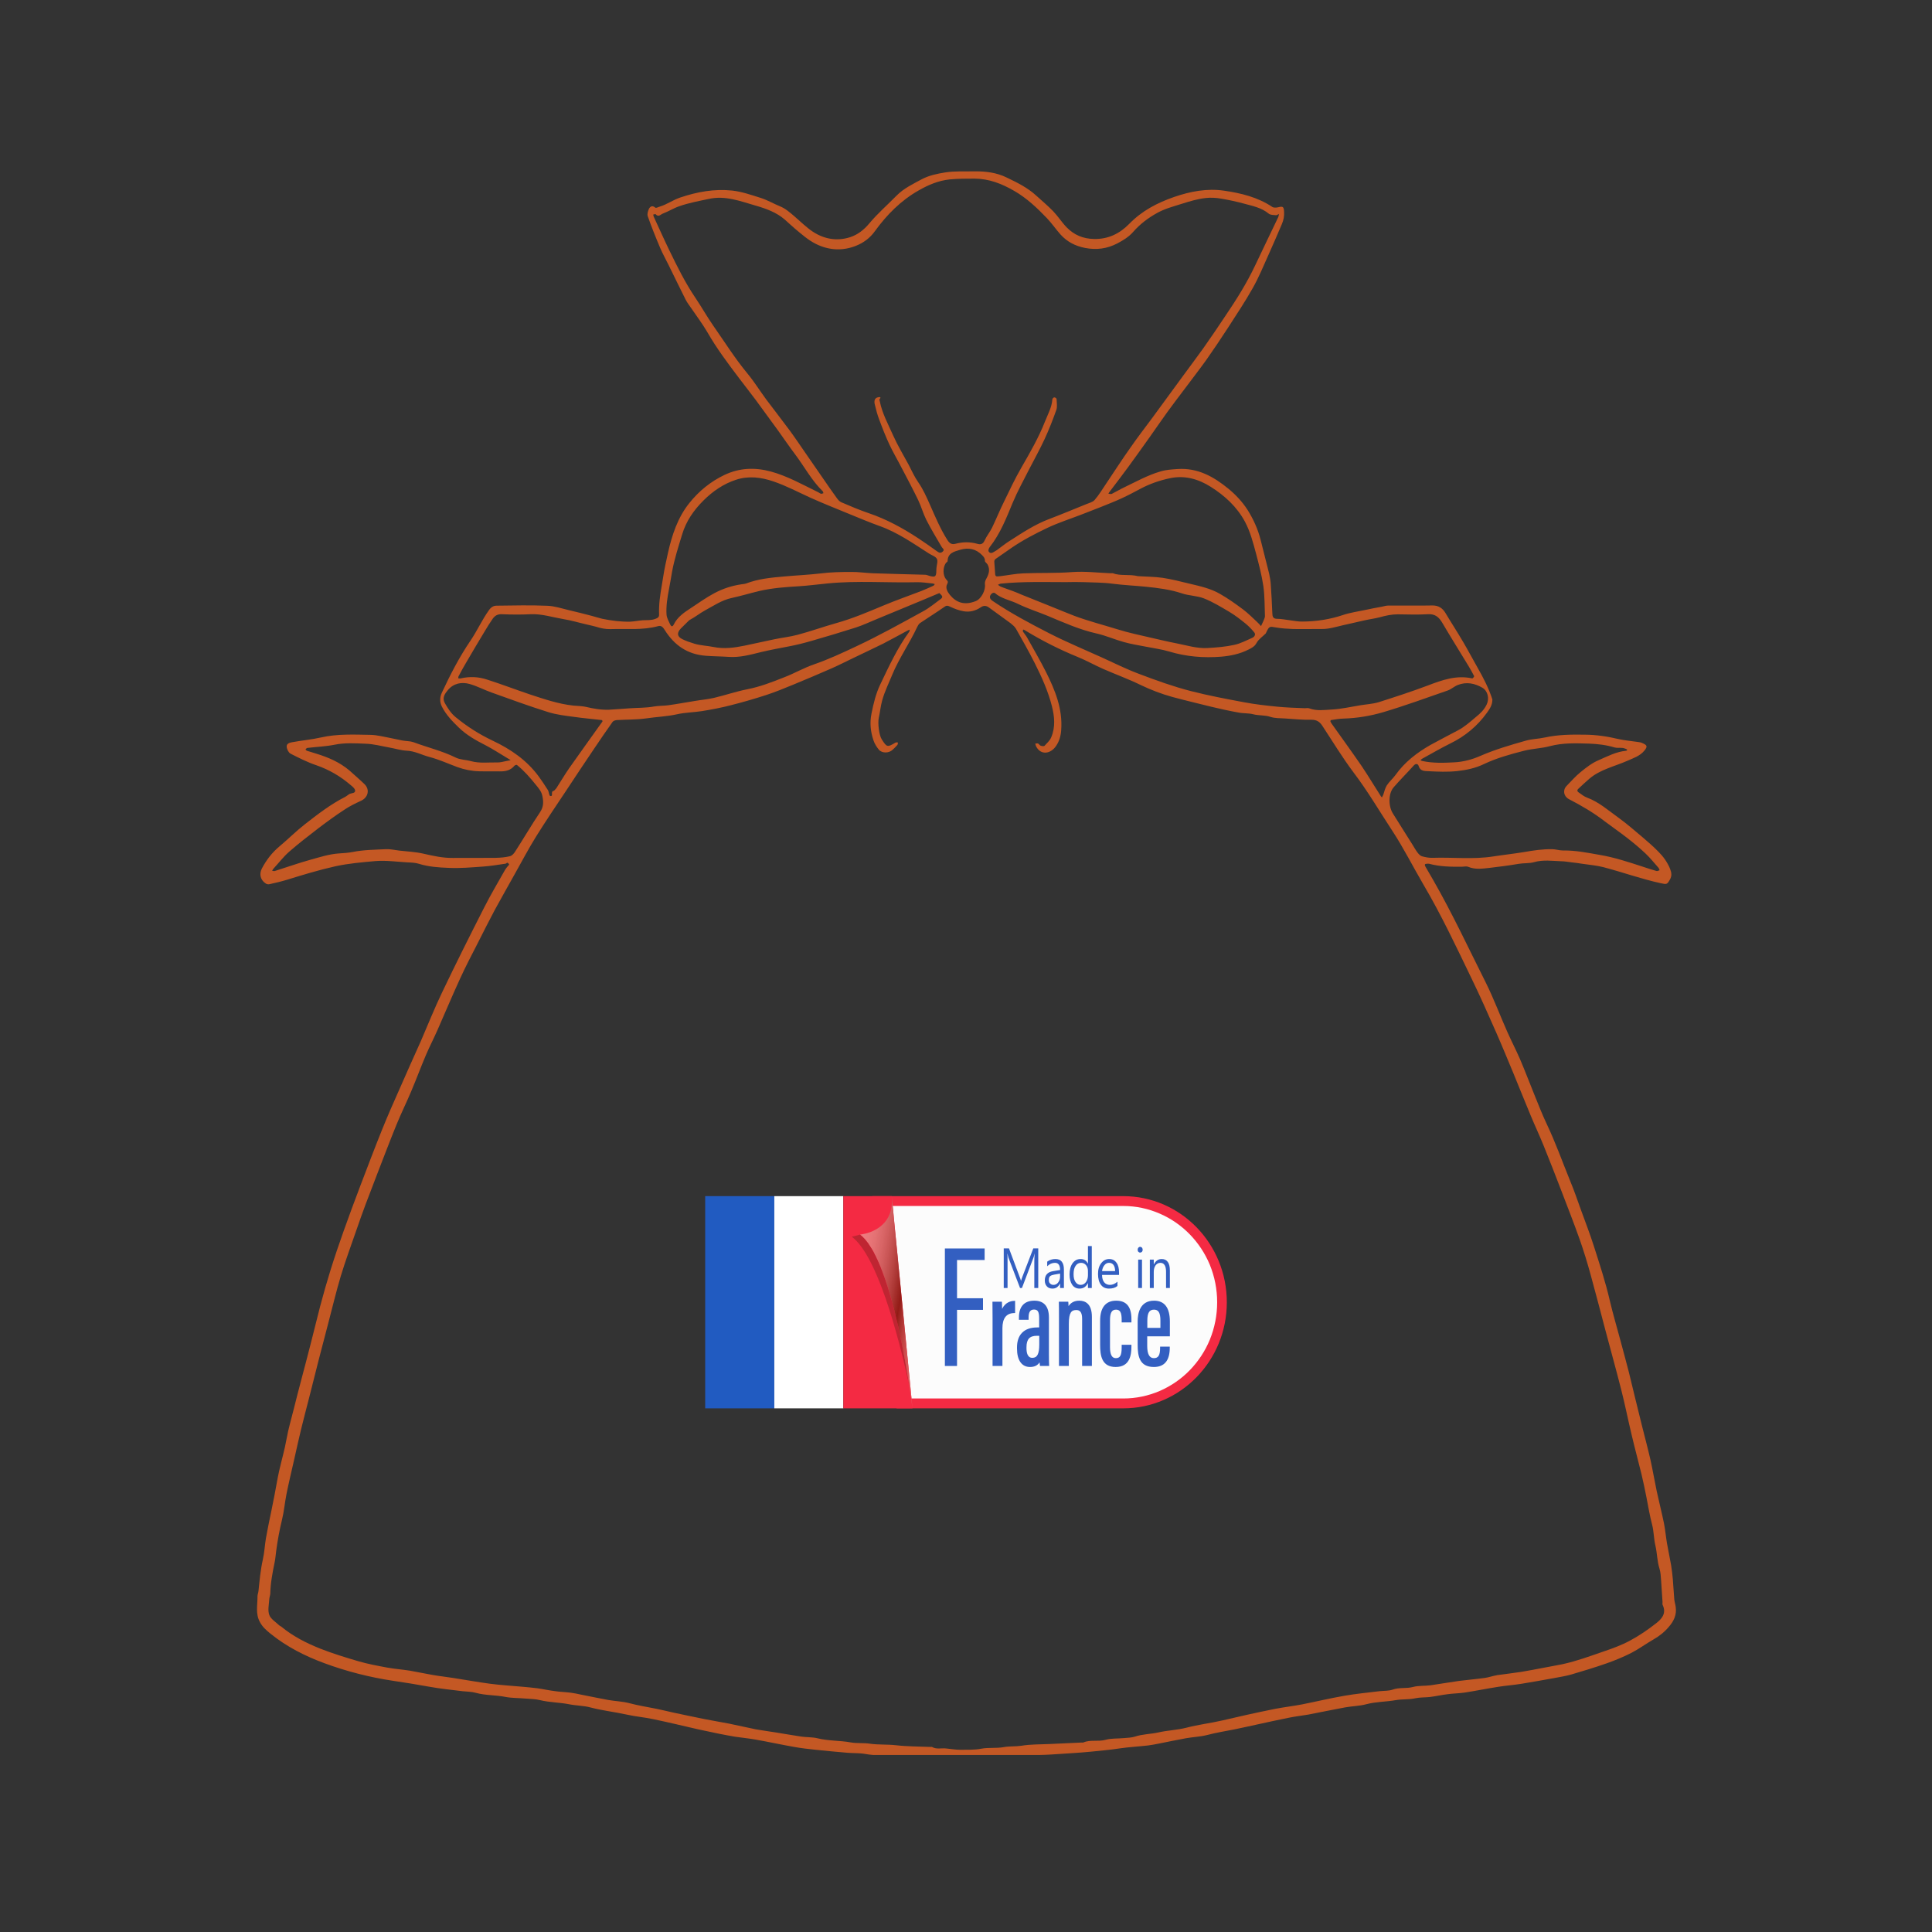 <svg xmlns="http://www.w3.org/2000/svg" xmlns:xlink="http://www.w3.org/1999/xlink" width="100" zoomAndPan="magnify" viewBox="0 0 75 75" height="100" preserveAspectRatio="xMidYMid meet" version="1.0"><rect x="0" y="0" width="75" height="75" fill="#333333" stroke="none"/><defs><clipPath id="c6b6b5d51a"><path d="M 9.906 6.629 L 65.406 6.629 L 65.406 68.129 L 9.906 68.129 Z M 9.906 6.629 " clip-rule="nonzero"/></clipPath><clipPath id="ed33ac51f4"><path d="M 34 46.43 L 47.625 46.43 L 47.625 54.68 L 34 54.68 Z M 34 46.43 " clip-rule="nonzero"/></clipPath><clipPath id="a26f9624e0"><path d="M 33 46.43 L 47.625 46.43 L 47.625 54.68 L 33 54.68 Z M 33 46.43 " clip-rule="nonzero"/></clipPath><clipPath id="3a03355f2e"><path d="M 27.375 46.43 L 31 46.43 L 31 54.68 L 27.375 54.68 Z M 27.375 46.43 " clip-rule="nonzero"/></clipPath><clipPath id="d7ce6a2398"><path d="M 30 46.43 L 33 46.43 L 33 54.68 L 30 54.68 Z M 30 46.43 " clip-rule="nonzero"/></clipPath><clipPath id="beeb742352"><path d="M 32 46.43 L 36 46.43 L 36 54.68 L 32 54.68 Z M 32 46.43 " clip-rule="nonzero"/></clipPath><clipPath id="669c13cbc6"><path d="M 33.371 46.43 L 35.438 46.43 L 35.438 54.68 L 33.371 54.68 Z M 33.371 46.43 " clip-rule="nonzero"/></clipPath><clipPath id="fc7a3c08c4"><path d="M 35.422 54.672 C 35.418 54.641 35.395 54.469 35.359 54.199 C 35.352 54.148 35.344 54.098 35.336 54.043 C 35.328 53.984 35.316 53.918 35.309 53.852 C 35.301 53.824 35.297 53.793 35.293 53.762 C 35.277 53.668 35.262 53.57 35.246 53.465 C 35.242 53.445 35.238 53.426 35.234 53.406 C 35.234 53.391 35.23 53.375 35.227 53.359 C 35.219 53.309 35.211 53.254 35.199 53.199 C 35.195 53.16 35.188 53.125 35.18 53.086 C 35.18 53.078 35.18 53.074 35.18 53.066 C 35.176 53.055 35.172 53.039 35.172 53.027 C 35.168 53.008 35.164 52.988 35.16 52.969 C 35.16 52.953 35.156 52.938 35.152 52.922 C 35.145 52.871 35.137 52.824 35.125 52.773 C 35.125 52.758 35.121 52.746 35.117 52.73 C 35.113 52.711 35.109 52.691 35.109 52.676 C 35.105 52.66 35.102 52.645 35.098 52.629 L 35.098 52.621 C 35.09 52.59 35.086 52.555 35.078 52.523 L 35.078 52.516 C 35.07 52.473 35.062 52.43 35.055 52.387 C 35.051 52.367 35.047 52.344 35.039 52.32 C 35.031 52.281 35.023 52.242 35.016 52.203 C 35.012 52.18 35.008 52.16 35.004 52.141 C 35 52.129 35 52.117 34.996 52.102 C 34.992 52.082 34.988 52.062 34.984 52.039 C 34.98 52.031 34.98 52.02 34.977 52.008 C 34.969 51.965 34.961 51.922 34.949 51.879 C 34.938 51.824 34.926 51.77 34.914 51.715 C 34.906 51.68 34.898 51.641 34.891 51.605 C 34.883 51.57 34.875 51.539 34.871 51.508 C 34.852 51.418 34.828 51.332 34.809 51.246 C 34.805 51.223 34.797 51.195 34.793 51.172 L 34.789 51.164 C 34.781 51.133 34.773 51.102 34.766 51.07 C 34.758 51.035 34.75 51 34.742 50.965 C 34.738 50.957 34.738 50.949 34.734 50.941 C 34.73 50.918 34.723 50.895 34.719 50.871 C 34.707 50.836 34.699 50.797 34.688 50.758 C 34.672 50.691 34.652 50.625 34.633 50.555 C 34.629 50.535 34.625 50.516 34.617 50.496 C 34.602 50.438 34.586 50.375 34.566 50.316 C 34.559 50.289 34.551 50.266 34.547 50.238 C 34.523 50.168 34.504 50.102 34.484 50.031 C 34.473 50 34.461 49.965 34.453 49.93 C 34.449 49.926 34.449 49.922 34.449 49.918 C 34.438 49.891 34.43 49.859 34.418 49.832 C 34.41 49.797 34.398 49.766 34.387 49.73 C 34.379 49.711 34.375 49.695 34.367 49.676 C 34.363 49.656 34.355 49.637 34.348 49.621 C 34.348 49.613 34.344 49.609 34.344 49.605 C 34.324 49.555 34.309 49.508 34.289 49.457 C 34.277 49.422 34.266 49.387 34.25 49.352 C 34.246 49.336 34.238 49.316 34.23 49.301 C 34.219 49.266 34.203 49.23 34.191 49.199 C 34.184 49.18 34.18 49.164 34.172 49.148 C 34.168 49.145 34.168 49.141 34.164 49.133 C 34.16 49.121 34.156 49.109 34.148 49.094 C 34.137 49.066 34.125 49.035 34.113 49.008 C 34.105 48.996 34.102 48.98 34.094 48.969 C 34.086 48.949 34.078 48.93 34.07 48.914 L 34.066 48.906 L 34.066 48.902 C 34.055 48.883 34.047 48.867 34.039 48.852 C 34.031 48.828 34.02 48.805 34.008 48.781 C 34.004 48.77 33.996 48.758 33.992 48.75 C 33.988 48.738 33.984 48.73 33.977 48.723 C 33.973 48.711 33.969 48.703 33.961 48.691 C 33.957 48.68 33.953 48.672 33.945 48.66 C 33.941 48.652 33.938 48.641 33.934 48.633 C 33.918 48.605 33.902 48.574 33.887 48.547 C 33.879 48.539 33.875 48.531 33.871 48.52 C 33.832 48.457 33.793 48.395 33.754 48.336 C 33.746 48.324 33.738 48.312 33.73 48.301 C 33.727 48.289 33.719 48.281 33.711 48.27 C 33.703 48.262 33.699 48.254 33.695 48.246 C 33.688 48.238 33.684 48.23 33.676 48.223 C 33.613 48.137 33.547 48.062 33.48 48 C 33.473 47.992 33.465 47.988 33.457 47.98 C 33.434 47.961 33.414 47.941 33.387 47.926 C 33.387 47.926 33.727 47.898 34.047 47.703 C 34.207 47.602 34.367 47.461 34.477 47.258 C 34.508 47.199 34.535 47.137 34.559 47.066 C 34.617 46.895 34.641 46.684 34.617 46.434 L 34.68 47.066 L 34.695 47.258 L 34.738 47.703 L 34.777 48.082 L 34.801 48.336 L 34.859 48.906 L 34.863 48.969 L 34.926 49.605 L 34.938 49.73 L 34.988 50.238 L 35.051 50.871 L 35.102 51.379 L 35.113 51.508 L 35.176 52.141 L 35.18 52.203 L 35.238 52.773 L 35.262 53.027 L 35.297 53.406 L 35.344 53.852 L 35.359 54.043 L 35.371 54.16 Z M 35.422 54.672 " clip-rule="nonzero"/></clipPath><clipPath id="e0a4af8e01"><path d="M 35.422 54.672 C 35.418 54.641 35.395 54.469 35.359 54.199 C 35.352 54.148 35.344 54.098 35.336 54.043 C 35.328 53.984 35.316 53.918 35.309 53.852 C 35.301 53.824 35.297 53.793 35.293 53.762 C 35.277 53.668 35.262 53.57 35.246 53.465 C 35.242 53.445 35.238 53.426 35.234 53.406 C 35.234 53.391 35.23 53.375 35.227 53.359 C 35.219 53.309 35.211 53.254 35.199 53.199 C 35.195 53.16 35.188 53.125 35.18 53.086 C 35.18 53.078 35.18 53.074 35.18 53.066 C 35.176 53.055 35.172 53.039 35.172 53.027 C 35.168 53.008 35.164 52.988 35.16 52.969 C 35.16 52.953 35.156 52.938 35.152 52.922 C 35.145 52.871 35.137 52.824 35.125 52.773 C 35.125 52.758 35.121 52.746 35.117 52.73 C 35.113 52.711 35.109 52.691 35.109 52.676 C 35.105 52.66 35.102 52.645 35.098 52.629 L 35.098 52.621 C 35.09 52.59 35.086 52.555 35.078 52.523 L 35.078 52.516 C 35.07 52.473 35.062 52.43 35.055 52.387 C 35.051 52.367 35.047 52.344 35.039 52.32 C 35.031 52.281 35.023 52.242 35.016 52.203 C 35.012 52.18 35.008 52.16 35.004 52.141 C 35 52.129 35 52.117 34.996 52.102 C 34.992 52.082 34.988 52.062 34.984 52.039 C 34.98 52.031 34.98 52.02 34.977 52.008 C 34.969 51.965 34.961 51.922 34.949 51.879 C 34.938 51.824 34.926 51.77 34.914 51.715 C 34.906 51.68 34.898 51.641 34.891 51.605 C 34.883 51.57 34.875 51.539 34.871 51.508 C 34.852 51.418 34.828 51.332 34.809 51.246 C 34.805 51.223 34.797 51.195 34.793 51.172 L 34.789 51.164 C 34.781 51.133 34.773 51.102 34.766 51.07 C 34.758 51.035 34.75 51 34.742 50.965 C 34.738 50.957 34.738 50.949 34.734 50.941 C 34.73 50.918 34.723 50.895 34.719 50.871 C 34.707 50.836 34.699 50.797 34.688 50.758 C 34.672 50.691 34.652 50.625 34.633 50.555 C 34.629 50.535 34.625 50.516 34.617 50.496 C 34.602 50.438 34.586 50.375 34.566 50.316 C 34.559 50.289 34.551 50.266 34.547 50.238 C 34.523 50.168 34.504 50.102 34.484 50.031 C 34.473 50 34.461 49.965 34.453 49.93 C 34.449 49.926 34.449 49.922 34.449 49.918 C 34.438 49.891 34.43 49.859 34.418 49.832 C 34.41 49.797 34.398 49.766 34.387 49.73 C 34.379 49.711 34.375 49.695 34.367 49.676 C 34.363 49.656 34.355 49.637 34.348 49.621 C 34.348 49.613 34.344 49.609 34.344 49.605 C 34.324 49.555 34.309 49.508 34.289 49.457 C 34.277 49.422 34.266 49.387 34.25 49.352 C 34.246 49.336 34.238 49.316 34.23 49.301 C 34.219 49.266 34.203 49.23 34.191 49.199 C 34.184 49.18 34.18 49.164 34.172 49.148 C 34.168 49.145 34.168 49.141 34.164 49.133 C 34.16 49.121 34.156 49.109 34.148 49.094 C 34.137 49.066 34.125 49.035 34.113 49.008 C 34.105 48.996 34.102 48.98 34.094 48.969 C 34.086 48.949 34.078 48.93 34.07 48.914 L 34.066 48.906 L 34.066 48.902 C 34.055 48.883 34.047 48.867 34.039 48.852 C 34.031 48.828 34.02 48.805 34.008 48.781 C 34.004 48.77 33.996 48.758 33.992 48.75 C 33.988 48.738 33.984 48.73 33.977 48.723 C 33.973 48.711 33.969 48.703 33.961 48.691 C 33.957 48.68 33.953 48.672 33.945 48.66 C 33.941 48.652 33.938 48.641 33.934 48.633 C 33.918 48.605 33.902 48.574 33.887 48.547 C 33.879 48.539 33.875 48.531 33.871 48.52 C 33.832 48.457 33.793 48.395 33.754 48.336 C 33.746 48.324 33.738 48.312 33.73 48.301 C 33.727 48.289 33.719 48.281 33.711 48.27 C 33.703 48.262 33.699 48.254 33.695 48.246 C 33.688 48.238 33.684 48.23 33.676 48.223 C 33.613 48.137 33.547 48.062 33.48 48 C 33.473 47.992 33.465 47.988 33.457 47.98 C 33.434 47.961 33.414 47.941 33.387 47.926 C 33.387 47.926 33.727 47.898 34.047 47.703 C 34.207 47.602 34.367 47.461 34.477 47.258 C 34.508 47.199 34.535 47.137 34.559 47.066 C 34.617 46.895 34.641 46.684 34.617 46.434 L 34.68 47.066 L 34.695 47.258 L 34.738 47.703 L 34.777 48.082 L 34.801 48.336 L 34.859 48.906 L 34.863 48.969 L 34.926 49.605 L 34.938 49.73 L 34.988 50.238 L 35.051 50.871 L 35.102 51.379 L 35.113 51.508 L 35.176 52.141 L 35.18 52.203 L 35.238 52.773 L 35.262 53.027 L 35.297 53.406 L 35.344 53.852 L 35.359 54.043 L 35.371 54.16 L 35.422 54.672 " clip-rule="nonzero"/></clipPath><clipPath id="5ef5a2be06"><path d="M 31.98 54.414 L 33.453 46.07 L 36.828 46.695 L 35.359 55.039 Z M 31.98 54.414 " clip-rule="nonzero"/></clipPath><linearGradient x1="0.01" gradientTransform="matrix(4.572, 0.846, 0.826, -4.682, 32.692, 50.123)" y1="0" x2="0.748" gradientUnits="userSpaceOnUse" y2="0" id="fcb932b011"><stop stop-opacity="1" stop-color="rgb(93.729%, 49.019%, 50.2%)" offset="0"/><stop stop-opacity="1" stop-color="rgb(93.729%, 49.019%, 50.2%)" offset="0.062"/><stop stop-opacity="1" stop-color="rgb(93.634%, 48.926%, 50.105%)" offset="0.07"/><stop stop-opacity="1" stop-color="rgb(93.436%, 48.732%, 49.905%)" offset="0.078"/><stop stop-opacity="1" stop-color="rgb(93.33%, 48.441%, 49.611%)" offset="0.094"/><stop stop-opacity="1" stop-color="rgb(93.233%, 48.244%, 49.414%)" offset="0.102"/><stop stop-opacity="1" stop-color="rgb(93.036%, 48.236%, 49.406%)" offset="0.109"/><stop stop-opacity="1" stop-color="rgb(92.744%, 48.039%, 49.214%)" offset="0.125"/><stop stop-opacity="1" stop-color="rgb(92.551%, 47.653%, 48.833%)" offset="0.141"/><stop stop-opacity="1" stop-color="rgb(92.346%, 47.449%, 48.441%)" offset="0.145"/><stop stop-opacity="1" stop-color="rgb(92.145%, 47.435%, 48.239%)" offset="0.148"/><stop stop-opacity="1" stop-color="rgb(91.951%, 47.247%, 48.236%)" offset="0.156"/><stop stop-opacity="1" stop-color="rgb(91.759%, 47.06%, 48.039%)" offset="0.164"/><stop stop-opacity="1" stop-color="rgb(91.759%, 46.87%, 47.841%)" offset="0.172"/><stop stop-opacity="1" stop-color="rgb(91.574%, 46.675%, 47.655%)" offset="0.18"/><stop stop-opacity="1" stop-color="rgb(91.2%, 46.484%, 47.459%)" offset="0.188"/><stop stop-opacity="1" stop-color="rgb(90.99%, 46.089%, 47.249%)" offset="0.191"/><stop stop-opacity="1" stop-color="rgb(90.97%, 45.879%, 47.05%)" offset="0.195"/><stop stop-opacity="1" stop-color="rgb(90.779%, 45.879%, 46.86%)" offset="0.203"/><stop stop-opacity="1" stop-color="rgb(90.59%, 45.688%, 46.472%)" offset="0.207"/><stop stop-opacity="1" stop-color="rgb(90.59%, 45.497%, 46.277%)" offset="0.211"/><stop stop-opacity="1" stop-color="rgb(90.402%, 45.306%, 46.272%)" offset="0.219"/><stop stop-opacity="1" stop-color="rgb(90.021%, 45.107%, 46.086%)" offset="0.227"/><stop stop-opacity="1" stop-color="rgb(89.806%, 44.896%, 45.689%)" offset="0.23"/><stop stop-opacity="1" stop-color="rgb(89.786%, 44.695%, 45.476%)" offset="0.234"/><stop stop-opacity="1" stop-color="rgb(89.595%, 44.499%, 45.285%)" offset="0.242"/><stop stop-opacity="1" stop-color="rgb(89.214%, 44.113%, 44.904%)" offset="0.25"/><stop stop-opacity="1" stop-color="rgb(88.832%, 43.921%, 44.518%)" offset="0.258"/><stop stop-opacity="1" stop-color="rgb(88.451%, 43.735%, 44.131%)" offset="0.266"/><stop stop-opacity="1" stop-color="rgb(88.049%, 43.149%, 43.716%)" offset="0.27"/><stop stop-opacity="1" stop-color="rgb(87.839%, 42.749%, 43.492%)" offset="0.273"/><stop stop-opacity="1" stop-color="rgb(87.643%, 42.549%, 43.306%)" offset="0.277"/><stop stop-opacity="1" stop-color="rgb(87.45%, 42.349%, 43.12%)" offset="0.281"/><stop stop-opacity="1" stop-color="rgb(87.254%, 42.154%, 42.934%)" offset="0.289"/><stop stop-opacity="1" stop-color="rgb(86.871%, 41.771%, 42.548%)" offset="0.293"/><stop stop-opacity="1" stop-color="rgb(86.685%, 41.585%, 42.349%)" offset="0.297"/><stop stop-opacity="1" stop-color="rgb(86.494%, 41.399%, 42.154%)" offset="0.305"/><stop stop-opacity="1" stop-color="rgb(86.116%, 41.022%, 41.763%)" offset="0.312"/><stop stop-opacity="1" stop-color="rgb(85.709%, 40.61%, 41.174%)" offset="0.316"/><stop stop-opacity="1" stop-color="rgb(85.489%, 40.388%, 40.779%)" offset="0.32"/><stop stop-opacity="1" stop-color="rgb(85.294%, 40.189%, 40.578%)" offset="0.324"/><stop stop-opacity="1" stop-color="rgb(85.1%, 39.989%, 40.378%)" offset="0.328"/><stop stop-opacity="1" stop-color="rgb(84.908%, 39.798%, 40.189%)" offset="0.336"/><stop stop-opacity="1" stop-color="rgb(84.512%, 39.413%, 39.804%)" offset="0.34"/><stop stop-opacity="1" stop-color="rgb(84.309%, 39.22%, 39.609%)" offset="0.344"/><stop stop-opacity="1" stop-color="rgb(84.114%, 38.844%, 39.235%)" offset="0.348"/><stop stop-opacity="1" stop-color="rgb(83.919%, 38.47%, 38.863%)" offset="0.352"/><stop stop-opacity="1" stop-color="rgb(83.705%, 38.235%, 38.626%)" offset="0.355"/><stop stop-opacity="1" stop-color="rgb(83.492%, 38.002%, 38.391%)" offset="0.359"/><stop stop-opacity="1" stop-color="rgb(83.121%, 37.814%, 38.02%)" offset="0.363"/><stop stop-opacity="1" stop-color="rgb(82.75%, 37.628%, 37.65%)" offset="0.367"/><stop stop-opacity="1" stop-color="rgb(82.549%, 37.244%, 37.448%)" offset="0.371"/><stop stop-opacity="1" stop-color="rgb(82.347%, 36.859%, 37.247%)" offset="0.375"/><stop stop-opacity="1" stop-color="rgb(82.153%, 36.671%, 37.053%)" offset="0.383"/><stop stop-opacity="1" stop-color="rgb(81.586%, 36.281%, 36.485%)" offset="0.387"/><stop stop-opacity="1" stop-color="rgb(81.212%, 36.079%, 36.111%)" offset="0.391"/><stop stop-opacity="1" stop-color="rgb(80.972%, 35.684%, 35.699%)" offset="0.395"/><stop stop-opacity="1" stop-color="rgb(80.733%, 35.289%, 35.289%)" offset="0.398"/><stop stop-opacity="1" stop-color="rgb(80.547%, 35.078%, 35.078%)" offset="0.402"/><stop stop-opacity="1" stop-color="rgb(80.36%, 34.869%, 34.869%)" offset="0.406"/><stop stop-opacity="1" stop-color="rgb(79.985%, 34.494%, 34.488%)" offset="0.41"/><stop stop-opacity="1" stop-color="rgb(79.61%, 34.119%, 34.108%)" offset="0.414"/><stop stop-opacity="1" stop-color="rgb(79.417%, 33.926%, 33.919%)" offset="0.422"/><stop stop-opacity="1" stop-color="rgb(78.839%, 33.35%, 33.347%)" offset="0.426"/><stop stop-opacity="1" stop-color="rgb(78.453%, 32.964%, 32.964%)" offset="0.43"/><stop stop-opacity="1" stop-color="rgb(78.267%, 32.776%, 32.582%)" offset="0.434"/><stop stop-opacity="1" stop-color="rgb(78.081%, 32.59%, 32.201%)" offset="0.438"/><stop stop-opacity="1" stop-color="rgb(77.664%, 32.155%, 31.96%)" offset="0.441"/><stop stop-opacity="1" stop-color="rgb(77.249%, 31.72%, 31.72%)" offset="0.445"/><stop stop-opacity="1" stop-color="rgb(77.043%, 31.349%, 31.339%)" offset="0.449"/><stop stop-opacity="1" stop-color="rgb(76.839%, 30.98%, 30.959%)" offset="0.453"/><stop stop-opacity="1" stop-color="rgb(76.457%, 30.783%, 30.577%)" offset="0.457"/><stop stop-opacity="1" stop-color="rgb(76.076%, 30.586%, 30.196%)" offset="0.461"/><stop stop-opacity="1" stop-color="rgb(75.882%, 30.2%, 29.81%)" offset="0.465"/><stop stop-opacity="1" stop-color="rgb(75.69%, 29.814%, 29.424%)" offset="0.469"/><stop stop-opacity="1" stop-color="rgb(75.31%, 29.433%, 29.042%)" offset="0.473"/><stop stop-opacity="1" stop-color="rgb(74.931%, 29.051%, 28.661%)" offset="0.477"/><stop stop-opacity="1" stop-color="rgb(74.501%, 28.816%, 28.226%)" offset="0.48"/><stop stop-opacity="1" stop-color="rgb(74.072%, 28.581%, 27.791%)" offset="0.484"/><stop stop-opacity="1" stop-color="rgb(73.7%, 28.195%, 27.409%)" offset="0.488"/><stop stop-opacity="1" stop-color="rgb(73.329%, 27.809%, 27.029%)" offset="0.492"/><stop stop-opacity="1" stop-color="rgb(73.128%, 27.428%, 26.643%)" offset="0.496"/><stop stop-opacity="1" stop-color="rgb(72.926%, 27.046%, 26.257%)" offset="0.5"/><stop stop-opacity="1" stop-color="rgb(72.545%, 26.66%, 25.876%)" offset="0.504"/><stop stop-opacity="1" stop-color="rgb(72.165%, 26.274%, 25.494%)" offset="0.508"/><stop stop-opacity="1" stop-color="rgb(71.779%, 25.893%, 25.113%)" offset="0.512"/><stop stop-opacity="1" stop-color="rgb(71.393%, 25.513%, 24.731%)" offset="0.516"/><stop stop-opacity="1" stop-color="rgb(70.963%, 25.081%, 24.297%)" offset="0.52"/><stop stop-opacity="1" stop-color="rgb(70.532%, 24.651%, 23.862%)" offset="0.523"/><stop stop-opacity="1" stop-color="rgb(70.146%, 24.265%, 23.48%)" offset="0.527"/><stop stop-opacity="1" stop-color="rgb(69.76%, 23.88%, 23.1%)" offset="0.531"/><stop stop-opacity="1" stop-color="rgb(69.379%, 23.499%, 22.714%)" offset="0.535"/><stop stop-opacity="1" stop-color="rgb(68.997%, 23.117%, 22.328%)" offset="0.539"/><stop stop-opacity="1" stop-color="rgb(68.616%, 22.731%, 21.751%)" offset="0.543"/><stop stop-opacity="1" stop-color="rgb(68.236%, 22.345%, 21.175%)" offset="0.547"/><stop stop-opacity="1" stop-color="rgb(67.85%, 21.964%, 20.789%)" offset="0.551"/><stop stop-opacity="1" stop-color="rgb(67.464%, 21.584%, 20.403%)" offset="0.555"/><stop stop-opacity="1" stop-color="rgb(67.082%, 21.198%, 20.021%)" offset="0.559"/><stop stop-opacity="1" stop-color="rgb(66.701%, 20.811%, 19.641%)" offset="0.562"/><stop stop-opacity="1" stop-color="rgb(66.266%, 20.381%, 19.182%)" offset="0.566"/><stop stop-opacity="1" stop-color="rgb(65.831%, 19.951%, 18.723%)" offset="0.57"/><stop stop-opacity="1" stop-color="rgb(65.45%, 19.37%, 18.17%)" offset="0.574"/><stop stop-opacity="1" stop-color="rgb(65.068%, 18.788%, 17.618%)" offset="0.578"/><stop stop-opacity="1" stop-color="rgb(64.682%, 18.407%, 17.232%)" offset="0.582"/><stop stop-opacity="1" stop-color="rgb(64.296%, 18.027%, 16.846%)" offset="0.586"/><stop stop-opacity="1" stop-color="rgb(63.914%, 17.641%, 16.272%)" offset="0.59"/><stop stop-opacity="1" stop-color="rgb(63.535%, 17.255%, 15.698%)" offset="0.594"/><stop stop-opacity="1" stop-color="rgb(63.153%, 16.873%, 15.309%)" offset="0.598"/><stop stop-opacity="1" stop-color="rgb(62.772%, 16.492%, 14.922%)" offset="0.602"/><stop stop-opacity="1" stop-color="rgb(62.337%, 15.862%, 14.296%)" offset="0.605"/><stop stop-opacity="1" stop-color="rgb(61.902%, 15.231%, 13.67%)" offset="0.609"/><stop stop-opacity="1" stop-color="rgb(61.32%, 14.85%, 13.264%)" offset="0.613"/><stop stop-opacity="1" stop-color="rgb(60.739%, 14.47%, 12.86%)" offset="0.617"/><stop stop-opacity="1" stop-color="rgb(60.358%, 14.076%, 12.299%)" offset="0.621"/><stop stop-opacity="1" stop-color="rgb(59.978%, 13.684%, 11.737%)" offset="0.625"/><stop stop-opacity="1" stop-color="rgb(59.596%, 13.113%, 11.353%)" offset="0.629"/><stop stop-opacity="1" stop-color="rgb(59.215%, 12.544%, 10.97%)" offset="0.633"/><stop stop-opacity="1" stop-color="rgb(58.829%, 12.158%, 10.391%)" offset="0.637"/><stop stop-opacity="1" stop-color="rgb(58.443%, 11.772%, 9.813%)" offset="0.641"/><stop stop-opacity="1" stop-color="rgb(57.913%, 11.247%, 9.288%)" offset="0.645"/><stop stop-opacity="1" stop-color="rgb(57.384%, 10.722%, 8.763%)" offset="0.648"/><stop stop-opacity="1" stop-color="rgb(58.151%, 11.29%, 9.505%)" offset="0.652"/><stop stop-opacity="1" stop-color="rgb(58.919%, 11.859%, 10.248%)" offset="0.656"/><stop stop-opacity="1" stop-color="rgb(59.685%, 12.61%, 10.84%)" offset="0.66"/><stop stop-opacity="1" stop-color="rgb(60.452%, 13.362%, 11.433%)" offset="0.664"/><stop stop-opacity="1" stop-color="rgb(61.024%, 13.942%, 12.199%)" offset="0.668"/><stop stop-opacity="1" stop-color="rgb(61.597%, 14.523%, 12.967%)" offset="0.672"/><stop stop-opacity="1" stop-color="rgb(62.364%, 15.102%, 13.541%)" offset="0.676"/><stop stop-opacity="1" stop-color="rgb(63.132%, 15.681%, 14.116%)" offset="0.68"/><stop stop-opacity="1" stop-color="rgb(63.898%, 16.248%, 14.88%)" offset="0.684"/><stop stop-opacity="1" stop-color="rgb(64.665%, 16.815%, 15.645%)" offset="0.688"/><stop stop-opacity="1" stop-color="rgb(65.331%, 17.456%, 16.281%)" offset="0.691"/><stop stop-opacity="1" stop-color="rgb(65.997%, 18.097%, 16.917%)" offset="0.695"/><stop stop-opacity="1" stop-color="rgb(66.568%, 18.678%, 17.499%)" offset="0.699"/><stop stop-opacity="1" stop-color="rgb(67.14%, 19.26%, 18.08%)" offset="0.703"/><stop stop-opacity="1" stop-color="rgb(67.712%, 19.652%, 18.66%)" offset="0.707"/><stop stop-opacity="1" stop-color="rgb(68.285%, 20.045%, 19.241%)" offset="0.711"/><stop stop-opacity="1" stop-color="rgb(68.852%, 20.615%, 19.818%)" offset="0.715"/><stop stop-opacity="1" stop-color="rgb(69.42%, 21.184%, 20.395%)" offset="0.719"/><stop stop-opacity="1" stop-color="rgb(69.998%, 21.565%, 20.781%)" offset="0.723"/><stop stop-opacity="1" stop-color="rgb(70.576%, 21.947%, 21.167%)" offset="0.727"/><stop stop-opacity="1" stop-color="rgb(71.202%, 22.577%, 21.793%)" offset="0.73"/><stop stop-opacity="1" stop-color="rgb(71.828%, 23.207%, 22.418%)" offset="0.734"/><stop stop-opacity="1" stop-color="rgb(72.408%, 23.587%, 22.998%)" offset="0.738"/><stop stop-opacity="1" stop-color="rgb(72.989%, 23.969%, 23.579%)" offset="0.742"/><stop stop-opacity="1" stop-color="rgb(73.39%, 24.355%, 23.961%)" offset="0.746"/><stop stop-opacity="1" stop-color="rgb(73.793%, 24.741%, 24.342%)" offset="0.75"/><stop stop-opacity="1" stop-color="rgb(74.353%, 25.122%, 24.734%)" offset="0.754"/><stop stop-opacity="1" stop-color="rgb(74.913%, 25.504%, 25.128%)" offset="0.758"/><stop stop-opacity="1" stop-color="rgb(75.299%, 26.082%, 25.697%)" offset="0.762"/><stop stop-opacity="1" stop-color="rgb(75.685%, 26.662%, 26.266%)" offset="0.766"/><stop stop-opacity="1" stop-color="rgb(76.311%, 27.055%, 26.701%)" offset="0.77"/><stop stop-opacity="1" stop-color="rgb(76.936%, 27.449%, 27.136%)" offset="0.773"/><stop stop-opacity="1" stop-color="rgb(77.322%, 27.673%, 27.518%)" offset="0.777"/><stop stop-opacity="1" stop-color="rgb(77.708%, 27.899%, 27.899%)" offset="0.781"/><stop stop-opacity="1" stop-color="rgb(78.088%, 28.284%, 28.284%)" offset="0.785"/><stop stop-opacity="1" stop-color="rgb(78.47%, 28.67%, 28.67%)" offset="0.789"/><stop stop-opacity="1" stop-color="rgb(78.856%, 29.051%, 29.051%)" offset="0.793"/><stop stop-opacity="1" stop-color="rgb(79.242%, 29.433%, 29.433%)" offset="0.797"/><stop stop-opacity="1" stop-color="rgb(79.623%, 29.816%, 29.819%)" offset="0.801"/><stop stop-opacity="1" stop-color="rgb(80.005%, 30.199%, 30.205%)" offset="0.805"/><stop stop-opacity="1" stop-color="rgb(80.386%, 30.388%, 30.586%)" offset="0.809"/><stop stop-opacity="1" stop-color="rgb(80.768%, 30.577%, 30.968%)" offset="0.812"/><stop stop-opacity="1" stop-color="rgb(81.168%, 31.007%, 31.203%)" offset="0.816"/><stop stop-opacity="1" stop-color="rgb(81.569%, 31.438%, 31.438%)" offset="0.82"/><stop stop-opacity="1" stop-color="rgb(81.789%, 31.624%, 31.824%)" offset="0.824"/><stop stop-opacity="1" stop-color="rgb(82.01%, 31.812%, 32.21%)" offset="0.828"/><stop stop-opacity="1" stop-color="rgb(82.396%, 32.179%, 32.396%)" offset="0.832"/><stop stop-opacity="1" stop-color="rgb(82.782%, 32.549%, 32.582%)" offset="0.836"/><stop stop-opacity="1" stop-color="rgb(82.968%, 32.751%, 32.964%)" offset="0.84"/><stop stop-opacity="1" stop-color="rgb(83.154%, 32.954%, 33.345%)" offset="0.844"/><stop stop-opacity="1" stop-color="rgb(83.536%, 33.142%, 33.537%)" offset="0.848"/><stop stop-opacity="1" stop-color="rgb(83.917%, 33.33%, 33.73%)" offset="0.852"/><stop stop-opacity="1" stop-color="rgb(84.152%, 33.568%, 34.119%)" offset="0.855"/><stop stop-opacity="1" stop-color="rgb(84.389%, 33.806%, 34.509%)" offset="0.859"/><stop stop-opacity="1" stop-color="rgb(84.744%, 34.157%, 34.705%)" offset="0.863"/><stop stop-opacity="1" stop-color="rgb(85.1%, 34.509%, 34.9%)" offset="0.867"/><stop stop-opacity="1" stop-color="rgb(85.315%, 34.705%, 35.115%)" offset="0.871"/><stop stop-opacity="1" stop-color="rgb(85.532%, 34.9%, 35.332%)" offset="0.875"/><stop stop-opacity="1" stop-color="rgb(85.718%, 35.094%, 35.522%)" offset="0.883"/><stop stop-opacity="1" stop-color="rgb(86.09%, 35.489%, 35.899%)" offset="0.887"/><stop stop-opacity="1" stop-color="rgb(86.276%, 35.689%, 36.086%)" offset="0.891"/><stop stop-opacity="1" stop-color="rgb(86.667%, 35.884%, 36.32%)" offset="0.895"/><stop stop-opacity="1" stop-color="rgb(87.059%, 36.079%, 36.555%)" offset="0.898"/><stop stop-opacity="1" stop-color="rgb(87.254%, 36.273%, 36.742%)" offset="0.906"/><stop stop-opacity="1" stop-color="rgb(87.643%, 36.664%, 37.102%)" offset="0.914"/><stop stop-opacity="1" stop-color="rgb(87.846%, 36.867%, 37.471%)" offset="0.922"/><stop stop-opacity="1" stop-color="rgb(88.051%, 37.062%, 37.852%)" offset="0.926"/><stop stop-opacity="1" stop-color="rgb(88.248%, 37.25%, 38.039%)" offset="0.93"/><stop stop-opacity="1" stop-color="rgb(88.437%, 37.25%, 38.039%)" offset="0.938"/><stop stop-opacity="1" stop-color="rgb(88.823%, 37.468%, 38.252%)" offset="0.941"/><stop stop-opacity="1" stop-color="rgb(89.02%, 37.688%, 38.467%)" offset="0.945"/><stop stop-opacity="1" stop-color="rgb(89.034%, 37.863%, 38.658%)" offset="0.953"/><stop stop-opacity="1" stop-color="rgb(89.24%, 38.049%, 39.035%)" offset="0.961"/><stop stop-opacity="1" stop-color="rgb(89.621%, 38.251%, 39.226%)" offset="0.969"/><stop stop-opacity="1" stop-color="rgb(90.005%, 38.631%, 39.423%)" offset="0.977"/><stop stop-opacity="1" stop-color="rgb(90.221%, 38.841%, 39.806%)" offset="0.984"/><stop stop-opacity="1" stop-color="rgb(90.416%, 39.041%, 40.193%)" offset="1"/></linearGradient></defs><g clip-path="url(#c6b6b5d51a)"><path fill="#c45824" d="M 57.934 27.152 C 57.938 27.371 57.824 27.527 57.727 27.664 C 57.355 28.184 56.875 28.582 56.297 28.863 C 55.926 29.047 55.566 29.258 55.203 29.457 C 55.18 29.469 55.164 29.496 55.145 29.516 C 55.168 29.523 55.191 29.539 55.219 29.543 C 55.625 29.629 56.035 29.617 56.445 29.594 C 56.801 29.578 57.152 29.484 57.477 29.34 C 58.043 29.094 58.633 28.922 59.227 28.754 C 59.469 28.684 59.727 28.684 59.973 28.629 C 60.484 28.516 61.004 28.512 61.523 28.52 C 61.961 28.523 62.391 28.586 62.82 28.688 C 63.074 28.746 63.336 28.766 63.598 28.805 C 63.648 28.812 63.703 28.82 63.75 28.844 C 63.945 28.926 63.965 28.977 63.836 29.137 C 63.66 29.355 63.395 29.434 63.152 29.543 C 62.66 29.758 62.121 29.871 61.699 30.23 C 61.551 30.355 61.41 30.492 61.266 30.625 C 61.188 30.703 61.266 30.75 61.312 30.781 C 61.402 30.848 61.5 30.922 61.605 30.961 C 62.078 31.137 62.445 31.469 62.844 31.754 C 63.168 31.988 63.473 32.258 63.781 32.516 C 63.988 32.691 64.191 32.871 64.379 33.062 C 64.57 33.254 64.727 33.469 64.832 33.727 C 64.891 33.879 64.906 34 64.828 34.141 C 64.715 34.34 64.703 34.336 64.465 34.285 C 63.715 34.121 62.988 33.859 62.246 33.664 C 61.977 33.594 61.695 33.574 61.418 33.531 C 61.285 33.512 61.148 33.488 61.016 33.477 C 60.879 33.461 60.738 33.434 60.609 33.434 C 60.262 33.422 59.906 33.367 59.551 33.469 C 59.359 33.523 59.148 33.5 58.949 33.535 C 58.578 33.598 58.199 33.648 57.824 33.691 C 57.555 33.719 57.266 33.766 56.992 33.648 C 56.93 33.621 56.844 33.645 56.766 33.645 C 56.332 33.652 55.898 33.645 55.477 33.531 C 55.449 33.523 55.418 33.531 55.391 33.531 C 55.309 33.531 55.293 33.566 55.332 33.637 C 55.434 33.812 55.535 33.988 55.637 34.164 C 56.383 35.465 57.012 36.82 57.684 38.156 C 57.992 38.777 58.234 39.43 58.516 40.062 C 58.676 40.422 58.859 40.773 59.016 41.137 C 59.215 41.605 59.395 42.082 59.586 42.551 C 59.734 42.918 59.879 43.285 60.047 43.641 C 60.387 44.355 60.652 45.102 60.949 45.832 C 61.105 46.203 61.234 46.586 61.371 46.965 C 61.543 47.438 61.723 47.902 61.875 48.379 C 62.098 49.078 62.328 49.773 62.492 50.488 C 62.613 51.004 62.766 51.512 62.902 52.027 C 63.012 52.438 63.125 52.848 63.23 53.258 C 63.312 53.586 63.387 53.914 63.469 54.242 C 63.559 54.613 63.652 54.98 63.742 55.352 C 63.852 55.789 63.969 56.227 64.07 56.668 C 64.16 57.07 64.227 57.477 64.312 57.879 C 64.402 58.297 64.508 58.711 64.594 59.129 C 64.645 59.383 64.668 59.648 64.711 59.906 C 64.762 60.195 64.824 60.484 64.875 60.777 C 64.902 60.945 64.922 61.121 64.938 61.293 C 64.961 61.559 64.973 61.828 64.996 62.094 C 65.008 62.191 65.039 62.285 65.051 62.383 C 65.094 62.684 64.977 62.934 64.785 63.152 C 64.617 63.352 64.418 63.512 64.191 63.641 C 63.898 63.809 63.625 64.012 63.324 64.168 C 63.023 64.32 62.703 64.453 62.383 64.566 C 61.926 64.727 61.461 64.867 60.996 65.004 C 60.785 65.066 60.562 65.098 60.34 65.141 C 59.918 65.215 59.492 65.297 59.07 65.363 C 58.762 65.414 58.453 65.434 58.148 65.484 C 57.715 65.551 57.281 65.641 56.848 65.707 C 56.629 65.738 56.406 65.738 56.188 65.77 C 55.957 65.797 55.727 65.852 55.492 65.879 C 55.312 65.898 55.133 65.887 54.945 65.926 C 54.695 65.984 54.43 65.953 54.176 66 C 53.801 66.066 53.418 66.059 53.047 66.156 C 52.777 66.23 52.492 66.23 52.215 66.281 C 51.738 66.367 51.266 66.469 50.793 66.559 C 50.543 66.602 50.293 66.629 50.043 66.68 C 49.633 66.762 49.223 66.852 48.816 66.941 C 48.52 67.004 48.223 67.074 47.926 67.133 C 47.566 67.203 47.207 67.262 46.852 67.355 C 46.59 67.422 46.312 67.43 46.047 67.477 C 45.695 67.539 45.344 67.617 44.996 67.684 C 44.852 67.711 44.711 67.742 44.57 67.758 C 44.195 67.801 43.82 67.82 43.449 67.875 C 43.098 67.93 42.742 67.957 42.387 67.996 C 41.844 68.051 41.297 68.074 40.754 68.113 C 40.469 68.133 40.176 68.117 39.895 68.168 C 39.617 68.215 39.336 68.184 39.062 68.219 C 38.426 68.309 37.785 68.355 37.145 68.32 C 36.762 68.301 36.375 68.312 35.996 68.215 C 35.988 68.211 35.977 68.215 35.969 68.215 C 35.531 68.195 35.094 68.18 34.652 68.156 C 34.301 68.141 33.941 68.152 33.598 68.09 C 33.363 68.047 33.137 68.062 32.906 68.043 C 32.504 68.008 32.102 67.973 31.703 67.93 C 31.402 67.898 31.105 67.867 30.809 67.812 C 30.324 67.727 29.844 67.621 29.359 67.535 C 29.086 67.484 28.805 67.461 28.527 67.418 C 28.32 67.383 28.121 67.344 27.918 67.305 C 27.648 67.25 27.375 67.191 27.105 67.133 C 26.523 67 25.945 66.859 25.363 66.738 C 25.02 66.664 24.668 66.637 24.324 66.559 C 23.863 66.457 23.391 66.406 22.93 66.285 C 22.66 66.211 22.371 66.215 22.098 66.16 C 21.723 66.086 21.34 66.09 20.969 66 C 20.785 65.953 20.59 65.953 20.398 65.938 C 20.141 65.914 19.875 65.922 19.625 65.875 C 19.242 65.797 18.848 65.82 18.469 65.715 C 18.305 65.668 18.125 65.672 17.953 65.652 C 17.52 65.598 17.086 65.555 16.656 65.477 C 16.188 65.391 15.715 65.316 15.242 65.246 C 14.34 65.109 13.453 64.883 12.594 64.566 C 11.844 64.289 11.133 63.93 10.504 63.422 C 10.34 63.289 10.191 63.16 10.09 62.969 C 9.91 62.641 10 62.301 9.996 61.965 C 9.996 61.895 10.031 61.824 10.035 61.754 C 10.078 61.348 10.113 60.945 10.203 60.543 C 10.266 60.27 10.277 59.984 10.324 59.711 C 10.387 59.348 10.465 58.988 10.539 58.629 C 10.578 58.422 10.621 58.211 10.664 58 C 10.723 57.699 10.77 57.398 10.836 57.102 C 10.93 56.688 11.051 56.277 11.125 55.855 C 11.195 55.461 11.309 55.078 11.406 54.691 C 11.496 54.32 11.594 53.953 11.691 53.582 C 11.816 53.105 11.945 52.625 12.066 52.145 C 12.191 51.664 12.305 51.18 12.43 50.703 C 12.555 50.23 12.688 49.766 12.832 49.301 C 12.992 48.789 13.164 48.281 13.344 47.777 C 13.555 47.18 13.777 46.59 14 46 C 14.273 45.285 14.543 44.57 14.828 43.863 C 15.043 43.328 15.277 42.797 15.512 42.27 C 15.781 41.648 16.062 41.035 16.336 40.418 C 16.613 39.781 16.867 39.137 17.168 38.512 C 17.695 37.41 18.242 36.316 18.797 35.227 C 19.047 34.734 19.332 34.254 19.605 33.77 C 19.637 33.715 19.68 33.668 19.719 33.617 C 19.746 33.586 19.793 33.57 19.734 33.516 C 19.68 33.457 19.664 33.523 19.633 33.527 C 19.336 33.57 19.039 33.621 18.738 33.641 C 18.301 33.672 17.863 33.711 17.426 33.691 C 17.039 33.676 16.648 33.652 16.27 33.535 C 16.125 33.488 15.965 33.484 15.812 33.477 C 15.402 33.453 14.988 33.395 14.582 33.426 C 14.062 33.473 13.539 33.516 13.02 33.629 C 12.387 33.77 11.773 33.957 11.156 34.148 C 10.926 34.219 10.691 34.273 10.461 34.324 C 10.418 34.336 10.363 34.324 10.328 34.305 C 10.113 34.172 10.051 33.941 10.164 33.719 C 10.34 33.383 10.566 33.09 10.863 32.844 C 11.191 32.57 11.492 32.266 11.828 32.004 C 12.328 31.613 12.832 31.223 13.402 30.934 C 13.469 30.898 13.52 30.844 13.582 30.816 C 13.664 30.781 13.797 30.797 13.785 30.684 C 13.777 30.609 13.684 30.535 13.613 30.477 C 13.219 30.137 12.777 29.879 12.281 29.707 C 11.934 29.59 11.602 29.422 11.273 29.254 C 11.199 29.211 11.133 29.078 11.129 28.984 C 11.121 28.855 11.266 28.824 11.363 28.809 C 11.727 28.742 12.098 28.711 12.457 28.629 C 13.094 28.484 13.738 28.516 14.379 28.527 C 14.637 28.531 14.895 28.602 15.148 28.648 C 15.309 28.676 15.465 28.719 15.621 28.746 C 15.766 28.773 15.918 28.766 16.051 28.812 C 16.594 29.016 17.16 29.148 17.684 29.406 C 17.863 29.496 18.082 29.492 18.281 29.547 C 18.621 29.641 18.969 29.59 19.312 29.598 C 19.426 29.602 19.543 29.562 19.656 29.543 C 19.715 29.535 19.77 29.52 19.824 29.508 C 19.777 29.48 19.734 29.453 19.688 29.426 C 19.406 29.258 19.133 29.078 18.84 28.926 C 18.469 28.738 18.117 28.539 17.812 28.246 C 17.559 28 17.316 27.75 17.156 27.434 C 17.066 27.254 17.066 27.07 17.156 26.883 C 17.48 26.188 17.832 25.504 18.266 24.867 C 18.52 24.492 18.707 24.074 18.969 23.703 C 19.059 23.57 19.152 23.512 19.289 23.512 C 19.941 23.504 20.598 23.488 21.25 23.516 C 21.531 23.527 21.812 23.621 22.09 23.688 C 22.383 23.754 22.676 23.832 22.965 23.906 C 23.102 23.941 23.238 23.988 23.375 24.02 C 23.734 24.094 24.098 24.141 24.465 24.133 C 24.629 24.125 24.793 24.09 24.957 24.078 C 25.121 24.07 25.285 24.086 25.445 24.023 C 25.539 23.988 25.59 23.953 25.586 23.855 C 25.582 23.77 25.582 23.684 25.586 23.598 C 25.598 23.188 25.684 22.789 25.746 22.387 C 25.793 22.074 25.863 21.77 25.93 21.465 C 26.086 20.77 26.309 20.09 26.758 19.531 C 27.125 19.07 27.582 18.695 28.121 18.438 C 28.707 18.16 29.305 18.137 29.926 18.305 C 30.566 18.48 31.141 18.805 31.734 19.094 C 31.781 19.113 31.824 19.152 31.871 19.168 C 31.898 19.176 31.934 19.152 31.965 19.145 C 31.957 19.117 31.953 19.086 31.938 19.07 C 31.512 18.656 31.234 18.129 30.883 17.66 C 30.645 17.344 30.422 17.016 30.191 16.695 C 29.91 16.309 29.629 15.922 29.344 15.535 C 29.133 15.254 28.914 14.973 28.699 14.691 C 28.262 14.113 27.824 13.531 27.461 12.898 C 27.277 12.582 27.055 12.289 26.848 11.984 C 26.77 11.867 26.676 11.754 26.613 11.625 C 26.391 11.188 26.18 10.742 25.961 10.301 C 25.852 10.074 25.723 9.852 25.625 9.617 C 25.453 9.211 25.289 8.805 25.145 8.391 C 25.117 8.312 25.152 8.195 25.191 8.109 C 25.242 8.008 25.328 7.965 25.441 8.062 C 25.469 8.086 25.555 8.035 25.613 8.02 C 25.891 7.938 26.125 7.762 26.406 7.668 C 27.066 7.445 27.738 7.324 28.426 7.398 C 28.809 7.441 29.184 7.574 29.555 7.691 C 29.805 7.773 30.035 7.91 30.277 8.008 C 30.492 8.094 30.66 8.246 30.832 8.391 C 31.07 8.594 31.293 8.82 31.551 8.992 C 31.996 9.285 32.492 9.371 33.004 9.207 C 33.301 9.109 33.539 8.922 33.75 8.668 C 34.07 8.285 34.453 7.953 34.805 7.594 C 35.086 7.309 35.445 7.141 35.793 6.953 C 36.07 6.809 36.371 6.746 36.684 6.695 C 37.078 6.633 37.469 6.66 37.859 6.652 C 38.273 6.648 38.695 6.703 39.07 6.887 C 39.477 7.082 39.887 7.281 40.227 7.594 C 40.449 7.797 40.68 7.988 40.887 8.203 C 41.074 8.398 41.223 8.637 41.414 8.832 C 41.699 9.121 42.039 9.266 42.457 9.277 C 43.02 9.293 43.469 9.066 43.836 8.691 C 44.328 8.184 44.922 7.875 45.574 7.648 C 46.203 7.43 46.859 7.305 47.516 7.402 C 48.168 7.496 48.82 7.652 49.387 8.031 C 49.441 8.07 49.543 8.062 49.613 8.047 C 49.805 8 49.836 8.02 49.848 8.219 C 49.859 8.387 49.828 8.547 49.762 8.699 C 49.59 9.102 49.418 9.504 49.238 9.902 C 49.043 10.336 48.863 10.777 48.629 11.188 C 48.332 11.715 47.996 12.219 47.668 12.727 C 47.395 13.148 47.117 13.562 46.828 13.973 C 46.559 14.348 46.273 14.715 46 15.082 C 45.77 15.387 45.539 15.688 45.316 15.996 C 45.09 16.309 44.871 16.629 44.648 16.945 C 44.363 17.348 44.074 17.75 43.781 18.152 C 43.555 18.465 43.312 18.773 43.078 19.086 C 43.059 19.109 43.043 19.137 43.027 19.164 C 43.07 19.168 43.125 19.188 43.16 19.172 C 43.324 19.09 43.484 18.992 43.652 18.914 C 44.109 18.695 44.555 18.445 45.051 18.301 C 45.273 18.234 45.496 18.223 45.723 18.207 C 46.5 18.16 47.109 18.5 47.688 18.973 C 47.977 19.211 48.223 19.477 48.422 19.781 C 48.652 20.145 48.832 20.539 48.938 20.961 C 49.047 21.398 49.16 21.836 49.27 22.277 C 49.301 22.418 49.324 22.562 49.332 22.703 C 49.355 23.066 49.379 23.43 49.391 23.793 C 49.395 23.93 49.41 24.023 49.582 24.023 C 49.746 24.023 49.91 24.059 50.07 24.078 C 50.234 24.098 50.398 24.133 50.562 24.129 C 51.098 24.125 51.621 24.047 52.133 23.875 C 52.41 23.781 52.703 23.742 52.992 23.68 C 53.211 23.633 53.43 23.59 53.648 23.551 C 53.73 23.535 53.809 23.508 53.891 23.508 C 54.457 23.504 55.027 23.516 55.598 23.504 C 55.836 23.5 55.996 23.602 56.113 23.797 C 56.336 24.172 56.574 24.535 56.793 24.91 C 56.992 25.246 57.172 25.59 57.363 25.926 C 57.582 26.312 57.789 26.703 57.934 27.152 M 58.133 65.027 C 58.441 64.984 58.746 64.949 59.055 64.902 C 59.344 64.855 59.633 64.797 59.926 64.742 C 60.172 64.695 60.418 64.652 60.664 64.602 C 61.207 64.484 61.73 64.289 62.254 64.109 C 62.602 63.992 62.953 63.863 63.277 63.688 C 63.629 63.5 63.965 63.27 64.281 63.023 C 64.504 62.852 64.703 62.633 64.543 62.301 C 64.527 62.27 64.543 62.227 64.539 62.188 C 64.523 61.91 64.504 61.633 64.484 61.355 C 64.469 61.203 64.469 61.043 64.422 60.898 C 64.328 60.605 64.332 60.297 64.262 59.996 C 64.199 59.734 64.203 59.453 64.137 59.195 C 64.043 58.84 63.984 58.477 63.914 58.121 C 63.855 57.82 63.793 57.523 63.723 57.23 C 63.602 56.73 63.465 56.234 63.348 55.734 C 63.203 55.137 63.086 54.535 62.934 53.941 C 62.738 53.168 62.523 52.402 62.32 51.633 C 62.129 50.914 61.945 50.195 61.746 49.477 C 61.621 49.02 61.48 48.562 61.324 48.117 C 61.098 47.48 60.852 46.852 60.609 46.219 C 60.387 45.637 60.16 45.059 59.926 44.48 C 59.766 44.082 59.582 43.695 59.418 43.297 C 59.191 42.754 58.973 42.207 58.75 41.664 C 58.531 41.141 58.316 40.613 58.086 40.09 C 57.777 39.391 57.469 38.691 57.137 38.008 C 56.539 36.77 55.957 35.527 55.258 34.34 C 54.852 33.648 54.492 32.926 54.051 32.254 C 53.551 31.492 53.09 30.703 52.535 29.973 C 52.102 29.395 51.727 28.773 51.328 28.168 C 51.23 28.02 51.113 27.941 50.918 27.941 C 50.574 27.949 50.23 27.914 49.887 27.891 C 49.695 27.879 49.496 27.887 49.316 27.828 C 49.094 27.754 48.867 27.785 48.648 27.727 C 48.465 27.68 48.262 27.699 48.074 27.66 C 47.727 27.598 47.375 27.52 47.031 27.438 C 46.523 27.312 46.012 27.191 45.508 27.055 C 45.086 26.938 44.676 26.781 44.277 26.59 C 43.805 26.359 43.309 26.18 42.828 25.969 C 42.496 25.824 42.184 25.645 41.848 25.508 C 41.129 25.215 40.441 24.867 39.777 24.461 C 39.762 24.449 39.738 24.445 39.719 24.438 C 39.715 24.465 39.699 24.5 39.711 24.52 C 39.766 24.602 39.832 24.676 39.879 24.762 C 40.125 25.203 40.379 25.637 40.605 26.086 C 40.961 26.797 41.258 27.523 41.195 28.348 C 41.18 28.574 41.117 28.781 41 28.953 C 40.797 29.262 40.41 29.336 40.223 28.977 C 40.207 28.945 40.199 28.906 40.188 28.867 C 40.223 28.867 40.266 28.852 40.297 28.863 C 40.336 28.883 40.363 28.938 40.402 28.949 C 40.449 28.965 40.531 28.977 40.551 28.949 C 40.637 28.848 40.742 28.773 40.805 28.629 C 40.98 28.223 40.934 27.809 40.836 27.418 C 40.688 26.832 40.438 26.277 40.164 25.734 C 39.938 25.285 39.688 24.848 39.441 24.41 C 39.391 24.324 39.305 24.254 39.227 24.191 C 38.949 23.988 38.672 23.789 38.395 23.586 C 38.293 23.508 38.188 23.5 38.082 23.57 C 37.879 23.711 37.648 23.77 37.414 23.73 C 37.23 23.699 37.055 23.633 36.891 23.555 C 36.801 23.512 36.754 23.492 36.668 23.555 C 36.355 23.773 36.027 23.977 35.711 24.191 C 35.664 24.227 35.633 24.285 35.605 24.34 C 35.309 24.977 34.898 25.555 34.629 26.211 C 34.496 26.535 34.34 26.852 34.246 27.191 C 34.184 27.414 34.164 27.648 34.113 27.875 C 34.07 28.074 34.125 28.543 34.23 28.703 C 34.426 29.012 34.449 29.016 34.762 28.828 C 34.785 28.812 34.828 28.824 34.859 28.824 C 34.852 28.855 34.855 28.895 34.836 28.918 C 34.781 28.984 34.719 29.043 34.656 29.102 C 34.512 29.242 34.242 29.25 34.117 29.102 C 34.027 28.992 33.949 28.867 33.906 28.734 C 33.793 28.395 33.758 28.059 33.832 27.695 C 33.91 27.309 34 26.93 34.168 26.578 C 34.504 25.875 34.828 25.168 35.289 24.535 C 35.309 24.512 35.309 24.473 35.316 24.441 C 35.289 24.453 35.262 24.461 35.234 24.477 C 34.918 24.645 34.602 24.824 34.281 24.988 C 33.887 25.184 33.488 25.367 33.094 25.559 C 32.824 25.688 32.559 25.824 32.285 25.945 C 31.789 26.164 31.285 26.375 30.785 26.582 C 30.441 26.723 30.102 26.863 29.754 26.977 C 29.301 27.125 28.84 27.258 28.379 27.375 C 28.008 27.473 27.629 27.543 27.25 27.605 C 26.926 27.656 26.594 27.656 26.273 27.73 C 25.883 27.816 25.484 27.828 25.09 27.887 C 24.715 27.941 24.328 27.93 23.949 27.953 C 23.891 27.957 23.812 27.98 23.781 28.023 C 23.543 28.359 23.309 28.699 23.078 29.043 C 22.719 29.574 22.363 30.109 22.008 30.648 C 21.602 31.258 21.191 31.863 20.805 32.484 C 20.516 32.949 20.262 33.434 19.992 33.914 C 19.73 34.383 19.465 34.852 19.207 35.324 C 18.98 35.75 18.762 36.184 18.543 36.617 C 18.312 37.07 18.074 37.52 17.863 37.984 C 17.559 38.645 17.277 39.32 16.984 39.984 C 16.84 40.312 16.672 40.633 16.531 40.965 C 16.332 41.434 16.156 41.91 15.957 42.379 C 15.777 42.805 15.57 43.223 15.395 43.652 C 15.133 44.293 14.887 44.945 14.637 45.59 C 14.488 45.973 14.34 46.359 14.195 46.746 C 14.07 47.082 13.949 47.422 13.832 47.762 C 13.629 48.352 13.41 48.938 13.23 49.535 C 13.051 50.133 12.906 50.746 12.746 51.355 C 12.621 51.836 12.496 52.312 12.371 52.793 C 12.246 53.285 12.125 53.773 12 54.262 C 11.898 54.668 11.789 55.066 11.691 55.473 C 11.594 55.871 11.508 56.27 11.418 56.668 C 11.316 57.113 11.211 57.555 11.121 58 C 11.055 58.332 11.027 58.676 10.945 59.008 C 10.848 59.402 10.777 59.797 10.723 60.195 C 10.699 60.348 10.695 60.504 10.66 60.656 C 10.578 61.055 10.5 61.457 10.492 61.867 C 10.488 61.938 10.457 62.008 10.453 62.078 C 10.441 62.285 10.387 62.508 10.453 62.691 C 10.508 62.848 10.699 62.961 10.832 63.09 C 10.855 63.113 10.895 63.125 10.922 63.148 C 11.371 63.52 11.887 63.781 12.422 63.996 C 12.91 64.188 13.418 64.344 13.922 64.492 C 14.289 64.598 14.668 64.668 15.047 64.738 C 15.332 64.789 15.621 64.809 15.91 64.855 C 16.207 64.906 16.508 64.973 16.805 65.023 C 17.074 65.07 17.344 65.098 17.613 65.141 C 18.086 65.215 18.555 65.301 19.027 65.363 C 19.445 65.418 19.871 65.441 20.289 65.48 C 20.48 65.5 20.676 65.512 20.863 65.539 C 21.086 65.57 21.309 65.621 21.531 65.648 C 21.738 65.68 21.949 65.684 22.16 65.711 C 22.293 65.727 22.426 65.758 22.555 65.785 C 22.906 65.852 23.258 65.93 23.609 65.992 C 23.875 66.039 24.152 66.047 24.414 66.113 C 24.77 66.207 25.129 66.266 25.488 66.336 C 25.715 66.383 25.938 66.438 26.164 66.488 C 26.559 66.57 26.949 66.656 27.344 66.734 C 27.66 66.797 27.98 66.848 28.297 66.91 C 28.645 66.98 28.992 67.062 29.344 67.133 C 29.602 67.18 29.859 67.211 30.121 67.254 C 30.449 67.305 30.777 67.367 31.105 67.414 C 31.312 67.445 31.531 67.43 31.734 67.48 C 32.164 67.586 32.602 67.562 33.031 67.641 C 33.277 67.684 33.527 67.652 33.777 67.691 C 34.105 67.738 34.445 67.711 34.781 67.75 C 35.223 67.801 35.676 67.797 36.121 67.816 C 36.141 67.816 36.164 67.809 36.18 67.816 C 36.352 67.918 36.543 67.855 36.723 67.875 C 36.906 67.891 37.09 67.926 37.27 67.926 C 37.547 67.922 37.824 67.938 38.102 67.883 C 38.379 67.832 38.676 67.875 38.961 67.824 C 39.188 67.781 39.418 67.805 39.648 67.77 C 40.008 67.711 40.371 67.719 40.734 67.703 C 41.152 67.684 41.574 67.664 41.992 67.645 C 42.012 67.645 42.035 67.652 42.051 67.645 C 42.328 67.523 42.629 67.621 42.918 67.539 C 43.141 67.477 43.391 67.496 43.629 67.473 C 43.773 67.461 43.926 67.457 44.062 67.414 C 44.355 67.316 44.664 67.32 44.961 67.254 C 45.32 67.172 45.699 67.16 46.055 67.07 C 46.516 66.949 46.984 66.895 47.445 66.789 C 47.758 66.719 48.07 66.645 48.383 66.574 C 48.758 66.492 49.133 66.41 49.508 66.336 C 49.852 66.27 50.203 66.23 50.547 66.164 C 51.098 66.055 51.648 65.922 52.199 65.828 C 52.648 65.75 53.102 65.707 53.551 65.652 C 53.727 65.633 53.91 65.645 54.066 65.59 C 54.324 65.496 54.59 65.559 54.852 65.488 C 55.07 65.43 55.309 65.453 55.535 65.422 C 55.902 65.371 56.266 65.305 56.633 65.254 C 56.969 65.211 57.305 65.184 57.641 65.137 C 57.789 65.117 57.93 65.062 58.133 65.027 M 36.863 6.965 C 36.434 7.012 36.047 7.172 35.672 7.387 C 34.973 7.781 34.426 8.336 33.961 8.977 C 33.773 9.242 33.516 9.426 33.246 9.535 C 32.73 9.746 32.191 9.727 31.672 9.469 C 31.367 9.316 31.121 9.094 30.863 8.879 C 30.73 8.766 30.602 8.645 30.469 8.527 C 30.141 8.242 29.738 8.098 29.328 7.98 C 28.738 7.812 28.16 7.578 27.512 7.723 C 27.129 7.805 26.742 7.875 26.375 8.004 C 26.152 8.078 25.949 8.211 25.727 8.293 C 25.648 8.324 25.559 8.445 25.453 8.316 C 25.441 8.305 25.391 8.324 25.359 8.328 C 25.363 8.352 25.367 8.383 25.375 8.406 C 25.578 8.844 25.773 9.285 25.984 9.719 C 26.293 10.355 26.605 10.988 27.004 11.574 C 27.242 11.93 27.453 12.305 27.695 12.652 C 28.129 13.273 28.531 13.914 29.016 14.5 C 29.281 14.82 29.5 15.176 29.746 15.508 C 30.043 15.906 30.352 16.297 30.648 16.699 C 30.867 16.996 31.07 17.301 31.281 17.605 C 31.5 17.922 31.719 18.238 31.938 18.555 C 32.117 18.812 32.293 19.074 32.48 19.328 C 32.527 19.395 32.59 19.469 32.664 19.5 C 33.008 19.648 33.359 19.797 33.715 19.918 C 34.406 20.152 35.039 20.496 35.645 20.895 C 35.891 21.059 36.137 21.227 36.375 21.402 C 36.453 21.457 36.512 21.484 36.59 21.418 C 36.688 21.332 36.594 21.297 36.559 21.238 C 36.355 20.887 36.141 20.539 35.957 20.176 C 35.836 19.934 35.766 19.668 35.648 19.422 C 35.438 18.988 35.211 18.559 34.984 18.129 C 34.836 17.84 34.668 17.559 34.531 17.266 C 34.383 16.949 34.254 16.621 34.133 16.293 C 34.059 16.102 34.008 15.906 33.961 15.707 C 33.918 15.543 33.969 15.441 34.09 15.422 C 34.121 15.418 34.234 15.387 34.145 15.496 C 34.129 15.512 34.148 15.559 34.156 15.59 C 34.25 16.055 34.477 16.465 34.664 16.887 C 34.84 17.281 35.062 17.652 35.27 18.035 C 35.391 18.27 35.5 18.512 35.652 18.73 C 35.844 19.008 35.977 19.316 36.113 19.621 C 36.316 20.082 36.508 20.539 36.781 20.969 C 36.879 21.121 36.977 21.141 37.094 21.109 C 37.375 21.035 37.648 21.031 37.934 21.109 C 38.035 21.141 38.152 21.145 38.219 20.988 C 38.297 20.812 38.426 20.66 38.512 20.484 C 38.672 20.152 38.809 19.809 38.973 19.48 C 39.191 19.027 39.406 18.574 39.656 18.141 C 39.992 17.559 40.324 16.98 40.57 16.355 C 40.68 16.074 40.832 15.812 40.852 15.5 C 40.855 15.473 40.898 15.426 40.926 15.426 C 40.957 15.422 41.016 15.465 41.016 15.488 C 41.02 15.629 41.051 15.781 41.008 15.91 C 40.871 16.297 40.719 16.684 40.547 17.055 C 40.363 17.453 40.145 17.84 39.945 18.23 C 39.73 18.656 39.5 19.07 39.316 19.508 C 39.066 20.113 38.828 20.723 38.418 21.242 C 38.387 21.285 38.359 21.359 38.375 21.398 C 38.414 21.477 38.488 21.484 38.566 21.434 C 38.609 21.406 38.66 21.383 38.703 21.352 C 38.863 21.238 39.016 21.109 39.184 21.004 C 39.684 20.684 40.176 20.355 40.738 20.145 C 41.211 19.965 41.68 19.77 42.152 19.578 C 42.27 19.527 42.418 19.496 42.492 19.41 C 42.668 19.207 42.805 18.973 42.957 18.75 C 43.266 18.289 43.566 17.824 43.887 17.371 C 44.156 16.984 44.441 16.613 44.723 16.234 C 45.129 15.68 45.531 15.129 45.938 14.574 C 46.199 14.219 46.465 13.863 46.723 13.504 C 47.016 13.086 47.305 12.664 47.586 12.238 C 48.004 11.621 48.398 10.992 48.719 10.316 C 49.012 9.688 49.32 9.066 49.617 8.438 C 49.637 8.398 49.641 8.348 49.648 8.305 C 49.609 8.32 49.57 8.359 49.531 8.355 C 49.434 8.344 49.316 8.348 49.25 8.293 C 48.969 8.059 48.625 7.996 48.297 7.906 C 48.012 7.828 47.723 7.766 47.43 7.715 C 47.215 7.676 47 7.664 46.797 7.688 C 46.492 7.723 46.191 7.812 45.895 7.906 C 45.559 8.012 45.211 8.102 44.91 8.273 C 44.57 8.461 44.25 8.703 43.988 9.004 C 43.816 9.199 43.598 9.332 43.375 9.449 C 42.977 9.656 42.57 9.711 42.121 9.625 C 41.73 9.547 41.422 9.383 41.168 9.102 C 40.984 8.895 40.828 8.664 40.641 8.469 C 40.258 8.07 39.859 7.691 39.371 7.41 C 38.887 7.129 38.391 6.938 37.832 6.934 C 37.516 6.934 37.203 6.934 36.863 6.965 M 36.465 23.023 C 36.258 23.109 36.055 23.195 35.852 23.281 C 35.246 23.531 34.637 23.781 34.031 24.035 C 33.762 24.145 33.5 24.27 33.227 24.359 C 32.664 24.539 32.098 24.707 31.531 24.871 C 31.223 24.961 30.914 25.039 30.598 25.098 C 30.246 25.164 29.898 25.23 29.551 25.312 C 29.137 25.414 28.723 25.531 28.289 25.5 C 27.992 25.48 27.695 25.48 27.398 25.457 C 26.684 25.402 26.184 25.051 25.812 24.469 C 25.754 24.375 25.688 24.27 25.555 24.305 C 24.941 24.473 24.312 24.402 23.691 24.422 C 23.496 24.426 23.312 24.387 23.133 24.328 C 23.02 24.297 22.906 24.273 22.793 24.246 C 22.484 24.176 22.176 24.082 21.859 24.031 C 21.441 23.961 21.031 23.824 20.598 23.844 C 20.227 23.863 19.855 23.859 19.488 23.844 C 19.324 23.836 19.215 23.895 19.129 24.016 C 19.023 24.168 18.922 24.328 18.828 24.488 C 18.574 24.906 18.328 25.324 18.082 25.746 C 17.984 25.91 17.891 26.082 17.801 26.254 C 17.789 26.277 17.793 26.305 17.789 26.332 C 17.82 26.332 17.855 26.344 17.883 26.336 C 18.23 26.254 18.578 26.27 18.914 26.383 C 19.473 26.562 20.023 26.773 20.582 26.961 C 21.133 27.141 21.676 27.328 22.258 27.391 C 22.422 27.406 22.59 27.406 22.746 27.441 C 23.043 27.512 23.34 27.562 23.641 27.551 C 23.91 27.539 24.176 27.512 24.441 27.496 C 24.758 27.473 25.078 27.484 25.387 27.426 C 25.57 27.395 25.75 27.402 25.934 27.379 C 26.281 27.332 26.625 27.266 26.973 27.211 C 27.223 27.168 27.477 27.148 27.723 27.09 C 28.152 26.988 28.574 26.844 29.004 26.758 C 29.512 26.66 29.988 26.473 30.461 26.285 C 30.844 26.137 31.207 25.926 31.594 25.793 C 32.16 25.598 32.703 25.344 33.242 25.09 C 34.125 24.676 34.98 24.199 35.836 23.73 C 36.082 23.598 36.297 23.414 36.523 23.25 C 36.637 23.164 36.551 23.109 36.465 23.023 M 49.137 24.59 C 49.016 24.711 48.859 24.812 48.781 24.957 C 48.703 25.102 48.59 25.152 48.461 25.219 C 48.129 25.387 47.766 25.461 47.41 25.492 C 46.73 25.547 46.051 25.492 45.391 25.293 C 45.094 25.203 44.777 25.164 44.473 25.102 C 44.191 25.047 43.91 25.004 43.633 24.926 C 43.277 24.828 42.938 24.676 42.578 24.594 C 41.91 24.445 41.293 24.168 40.668 23.906 C 40.289 23.75 39.891 23.625 39.523 23.445 C 39.223 23.297 38.879 23.246 38.617 23.02 C 38.598 23 38.527 23.016 38.504 23.039 C 38.391 23.141 38.406 23.246 38.539 23.332 C 39.238 23.805 39.98 24.199 40.727 24.582 C 41.398 24.926 42.098 25.215 42.785 25.527 C 43.262 25.746 43.734 25.98 44.227 26.164 C 44.887 26.414 45.547 26.652 46.23 26.828 C 46.918 27.004 47.605 27.133 48.297 27.262 C 48.727 27.344 49.16 27.391 49.594 27.434 C 49.934 27.469 50.281 27.477 50.625 27.492 C 50.691 27.496 50.762 27.477 50.82 27.496 C 51.113 27.609 51.418 27.559 51.711 27.543 C 52.078 27.523 52.441 27.438 52.805 27.379 C 53.047 27.34 53.293 27.328 53.523 27.258 C 54.16 27.055 54.797 26.848 55.422 26.613 C 55.984 26.398 56.539 26.199 57.152 26.336 C 57.172 26.34 57.23 26.266 57.227 26.25 C 57.16 26.117 57.086 25.984 57.008 25.855 C 56.672 25.301 56.328 24.754 56 24.195 C 55.867 23.965 55.719 23.824 55.426 23.844 C 55.039 23.867 54.648 23.852 54.258 23.848 C 54.02 23.848 53.793 23.898 53.566 23.961 C 53.375 24.012 53.18 24.035 52.988 24.078 C 52.699 24.141 52.414 24.207 52.129 24.273 C 51.855 24.336 51.59 24.422 51.305 24.418 C 50.938 24.414 50.566 24.426 50.195 24.418 C 49.977 24.41 49.754 24.395 49.539 24.359 C 49.27 24.312 49.273 24.301 49.137 24.59 M 54.832 32.789 C 54.898 32.895 54.957 33.004 55.035 33.105 C 55.078 33.16 55.137 33.223 55.203 33.242 C 55.332 33.277 55.473 33.305 55.605 33.301 C 56.395 33.273 57.184 33.371 57.973 33.246 C 58.375 33.184 58.781 33.141 59.18 33.074 C 59.535 33.012 59.887 32.961 60.246 32.965 C 60.387 32.965 60.531 33.016 60.676 33.016 C 61.156 33.008 61.617 33.102 62.086 33.184 C 62.668 33.281 63.219 33.465 63.773 33.645 C 63.949 33.703 64.125 33.762 64.305 33.812 C 64.34 33.824 64.387 33.793 64.426 33.781 C 64.41 33.75 64.402 33.711 64.383 33.688 C 64.215 33.5 64.059 33.301 63.875 33.129 C 63.648 32.914 63.406 32.715 63.16 32.523 C 62.875 32.301 62.578 32.098 62.289 31.879 C 61.859 31.547 61.391 31.273 60.906 31.023 C 60.699 30.914 60.656 30.672 60.816 30.508 C 60.996 30.324 61.164 30.129 61.363 29.969 C 61.578 29.793 61.805 29.617 62.055 29.512 C 62.398 29.363 62.742 29.18 63.125 29.145 C 63.141 29.145 63.156 29.129 63.172 29.117 C 63.16 29.105 63.148 29.086 63.133 29.078 C 63.086 29.062 63.035 29.039 62.984 29.035 C 62.883 29.023 62.773 29.043 62.676 29.016 C 62.355 28.918 62.02 28.879 61.688 28.867 C 61.18 28.852 60.672 28.832 60.168 28.965 C 59.84 29.055 59.492 29.059 59.16 29.145 C 58.629 29.281 58.102 29.426 57.609 29.66 C 57.273 29.824 56.914 29.895 56.559 29.934 C 56.191 29.973 55.816 29.957 55.449 29.938 C 55.312 29.93 55.137 29.945 55.074 29.742 C 55.055 29.664 54.973 29.617 54.883 29.715 C 54.625 30.004 54.352 30.273 54.102 30.562 C 53.887 30.809 53.895 31.305 54.074 31.582 C 54.324 31.973 54.559 32.367 54.832 32.789 M 13.57 29.914 C 13.762 30.09 13.961 30.258 14.148 30.438 C 14.367 30.652 14.293 30.957 14.016 31.086 C 13.793 31.188 13.57 31.297 13.367 31.434 C 13.02 31.66 12.684 31.906 12.355 32.156 C 11.973 32.449 11.59 32.746 11.227 33.062 C 11.004 33.258 10.82 33.5 10.617 33.719 C 10.598 33.742 10.582 33.773 10.562 33.801 C 10.598 33.805 10.637 33.824 10.668 33.812 C 11.129 33.668 11.586 33.504 12.051 33.375 C 12.422 33.273 12.789 33.152 13.176 33.129 C 13.348 33.121 13.523 33.105 13.691 33.074 C 14.117 32.988 14.551 32.988 14.984 32.965 C 15.152 32.957 15.328 33 15.5 33.02 C 15.816 33.055 16.137 33.07 16.445 33.141 C 16.82 33.227 17.188 33.309 17.574 33.305 C 18.133 33.301 18.691 33.309 19.25 33.301 C 19.434 33.297 19.617 33.281 19.797 33.238 C 19.875 33.219 19.953 33.133 20 33.055 C 20.328 32.547 20.633 32.023 20.969 31.523 C 21.105 31.316 21.102 31.125 21.055 30.902 C 21.02 30.723 20.91 30.598 20.801 30.465 C 20.578 30.188 20.344 29.918 20.066 29.695 C 20.051 29.684 19.988 29.703 19.969 29.727 C 19.82 29.906 19.625 29.949 19.402 29.945 C 19.137 29.938 18.871 29.949 18.605 29.941 C 18.316 29.934 18.035 29.879 17.762 29.781 C 17.402 29.648 17.047 29.484 16.676 29.387 C 16.375 29.309 16.102 29.152 15.777 29.141 C 15.559 29.129 15.34 29.059 15.121 29.02 C 14.809 28.965 14.5 28.879 14.188 28.871 C 13.789 28.855 13.391 28.828 12.988 28.91 C 12.641 28.98 12.281 28.992 11.926 29.035 C 11.902 29.035 11.883 29.074 11.859 29.094 C 11.879 29.113 11.891 29.137 11.914 29.145 C 12.039 29.184 12.164 29.219 12.293 29.262 C 12.742 29.402 13.172 29.578 13.57 29.914 M 28.773 22.684 C 28.836 22.672 28.902 22.672 28.961 22.652 C 29.438 22.469 29.941 22.422 30.438 22.379 C 30.906 22.336 31.375 22.316 31.844 22.262 C 32.238 22.211 32.641 22.203 33.043 22.203 C 33.32 22.199 33.594 22.242 33.871 22.254 C 34.559 22.277 35.242 22.293 35.926 22.312 C 35.977 22.316 36.027 22.34 36.078 22.355 C 36.305 22.418 36.348 22.387 36.348 22.145 C 36.348 22.117 36.348 22.086 36.352 22.059 C 36.359 21.938 36.418 21.793 36.371 21.699 C 36.324 21.602 36.176 21.559 36.07 21.492 C 35.453 21.098 34.852 20.672 34.152 20.422 C 33.77 20.285 33.398 20.129 33.027 19.977 C 32.5 19.758 31.969 19.551 31.449 19.316 C 30.98 19.102 30.523 18.859 30.031 18.691 C 29.543 18.523 29.055 18.465 28.57 18.625 C 28.09 18.781 27.668 19.07 27.312 19.426 C 26.934 19.801 26.633 20.23 26.477 20.758 C 26.332 21.234 26.18 21.703 26.09 22.191 C 26.051 22.414 26.016 22.637 25.973 22.855 C 25.91 23.191 25.852 23.523 25.875 23.863 C 25.887 23.996 25.965 24.129 26.023 24.254 C 26.055 24.316 26.105 24.348 26.156 24.242 C 26.301 23.945 26.566 23.77 26.836 23.594 C 27.133 23.398 27.422 23.191 27.738 23.023 C 28.059 22.855 28.387 22.742 28.773 22.684 M 44.18 22.367 C 44.496 22.387 44.812 22.387 45.125 22.43 C 45.477 22.484 45.82 22.57 46.168 22.656 C 46.582 22.754 47 22.844 47.367 23.059 C 47.676 23.234 47.969 23.445 48.258 23.66 C 48.449 23.805 48.621 23.977 48.797 24.141 C 48.852 24.191 48.902 24.25 48.953 24.305 C 48.984 24.234 49.02 24.168 49.051 24.094 C 49.07 24.039 49.105 23.977 49.105 23.922 C 49.09 23.527 49.098 23.133 49.043 22.75 C 48.98 22.328 48.871 21.914 48.762 21.5 C 48.648 21.078 48.539 20.648 48.332 20.258 C 48.02 19.676 47.547 19.242 47 18.898 C 46.523 18.594 45.988 18.445 45.43 18.562 C 45.027 18.645 44.633 18.781 44.266 18.977 C 44.027 19.105 43.785 19.234 43.535 19.348 C 43.266 19.473 42.988 19.578 42.711 19.691 C 42.465 19.789 42.219 19.883 41.977 19.977 C 41.535 20.148 41.078 20.293 40.652 20.496 C 40.168 20.727 39.688 20.977 39.242 21.285 C 39.047 21.426 38.844 21.559 38.648 21.699 C 38.621 21.715 38.598 21.762 38.598 21.797 C 38.602 21.926 38.621 22.055 38.625 22.184 C 38.633 22.383 38.637 22.391 38.828 22.367 C 39.125 22.332 39.422 22.27 39.719 22.258 C 40.355 22.23 40.996 22.258 41.633 22.207 C 42.125 22.172 42.621 22.234 43.117 22.254 C 43.145 22.254 43.176 22.246 43.203 22.254 C 43.5 22.367 43.824 22.281 44.18 22.367 M 26.754 24.078 C 26.645 24.184 26.539 24.289 26.43 24.398 C 26.27 24.566 26.281 24.711 26.488 24.812 C 26.637 24.887 26.797 24.938 26.957 24.988 C 27.199 25.062 27.461 25.066 27.703 25.117 C 28.113 25.199 28.504 25.145 28.895 25.066 C 29.281 24.988 29.66 24.898 30.043 24.82 C 30.352 24.754 30.664 24.723 30.969 24.641 C 31.469 24.508 31.957 24.332 32.457 24.191 C 33.086 24.016 33.684 23.762 34.281 23.512 C 34.773 23.305 35.281 23.129 35.777 22.938 C 35.934 22.875 36.086 22.805 36.234 22.738 C 36.258 22.727 36.27 22.699 36.289 22.676 C 36.262 22.668 36.238 22.656 36.215 22.652 C 36.004 22.633 35.793 22.594 35.582 22.602 C 34.434 22.629 33.285 22.535 32.137 22.648 C 31.762 22.684 31.391 22.734 31.016 22.758 C 30.504 22.789 29.996 22.824 29.496 22.938 C 29.133 23.023 28.777 23.133 28.414 23.211 C 28.023 23.293 27.703 23.516 27.363 23.699 C 27.168 23.805 26.996 23.949 26.754 24.078 M 39.652 23.082 C 40.035 23.234 40.418 23.391 40.801 23.543 C 41.102 23.664 41.398 23.789 41.703 23.906 C 42.246 24.109 42.812 24.254 43.367 24.426 C 43.809 24.566 44.258 24.656 44.707 24.762 C 45.02 24.832 45.332 24.91 45.645 24.969 C 46.055 25.047 46.457 25.18 46.875 25.156 C 47.223 25.137 47.57 25.109 47.91 25.035 C 48.156 24.984 48.387 24.859 48.617 24.758 C 48.695 24.723 48.758 24.633 48.691 24.551 C 48.586 24.422 48.465 24.297 48.332 24.191 C 48.137 24.035 47.938 23.879 47.719 23.75 C 47.402 23.562 47.082 23.367 46.738 23.23 C 46.469 23.125 46.16 23.129 45.883 23.035 C 45.426 22.883 44.953 22.824 44.484 22.777 C 44.055 22.734 43.621 22.715 43.191 22.66 C 42.816 22.609 42.43 22.613 42.051 22.598 C 41.832 22.59 41.613 22.594 41.395 22.598 C 40.547 22.598 39.699 22.57 38.855 22.656 C 38.816 22.66 38.781 22.684 38.742 22.699 C 38.77 22.723 38.797 22.75 38.832 22.766 C 38.887 22.793 38.945 22.809 39.004 22.832 C 39.211 22.906 39.418 22.977 39.652 23.082 M 51.754 28.176 C 52.125 28.699 52.5 29.215 52.859 29.738 C 53.117 30.121 53.355 30.52 53.605 30.91 C 53.617 30.926 53.633 30.941 53.645 30.957 C 53.66 30.926 53.68 30.895 53.695 30.859 C 53.742 30.734 53.766 30.598 53.836 30.488 C 53.93 30.344 54.07 30.227 54.172 30.086 C 54.531 29.582 55.004 29.219 55.531 28.918 C 55.887 28.723 56.246 28.539 56.605 28.348 C 56.863 28.211 57.078 28.016 57.301 27.828 C 57.477 27.688 57.621 27.543 57.715 27.344 C 57.824 27.109 57.754 26.82 57.547 26.699 C 57.246 26.523 56.926 26.461 56.594 26.59 C 56.453 26.645 56.336 26.758 56.199 26.805 C 55.367 27.094 54.543 27.395 53.703 27.645 C 53.203 27.793 52.684 27.879 52.156 27.895 C 51.992 27.898 51.828 27.93 51.668 27.953 C 51.656 27.953 51.641 27.996 51.648 28.012 C 51.668 28.059 51.699 28.102 51.754 28.176 M 21.598 30.598 C 21.766 30.336 21.926 30.066 22.102 29.812 C 22.527 29.207 22.961 28.609 23.387 28.008 C 23.395 28 23.375 27.953 23.363 27.953 C 23.012 27.91 22.656 27.883 22.305 27.832 C 21.957 27.785 21.602 27.746 21.273 27.641 C 20.535 27.41 19.812 27.145 19.082 26.883 C 18.793 26.781 18.52 26.633 18.227 26.551 C 17.914 26.465 17.602 26.527 17.383 26.793 C 17.27 26.93 17.152 27.09 17.27 27.297 C 17.383 27.492 17.496 27.68 17.684 27.836 C 18.129 28.203 18.609 28.508 19.129 28.754 C 19.824 29.082 20.445 29.508 20.91 30.137 C 21.035 30.312 21.156 30.488 21.27 30.672 C 21.312 30.742 21.316 30.891 21.359 30.898 C 21.5 30.93 21.359 30.723 21.488 30.703 C 21.52 30.699 21.543 30.652 21.598 30.598 M 36.719 21.855 C 36.594 22.035 36.598 22.34 36.73 22.492 C 36.777 22.547 36.824 22.57 36.77 22.672 C 36.691 22.816 36.777 22.973 36.875 23.094 C 37.117 23.387 37.43 23.512 37.875 23.336 C 38.09 23.254 38.27 22.91 38.234 22.676 C 38.223 22.602 38.258 22.516 38.297 22.449 C 38.391 22.277 38.438 22.105 38.34 21.918 C 38.312 21.863 38.234 21.82 38.234 21.773 C 38.238 21.672 38.188 21.617 38.129 21.555 C 37.887 21.305 37.602 21.246 37.27 21.344 C 37.039 21.414 36.789 21.465 36.785 21.789 C 36.785 21.801 36.762 21.812 36.719 21.855 Z M 36.719 21.855 " fill-opacity="1" fill-rule="nonzero"/></g><g clip-path="url(#ed33ac51f4)"><path fill="#fcfcfc" d="M 34.973 54.48 L 34.074 46.625 L 43.605 46.625 C 44.629 46.625 45.59 47.035 46.316 47.777 C 47.039 48.52 47.438 49.504 47.438 50.555 C 47.438 51.602 47.039 52.59 46.316 53.332 C 45.59 54.07 44.629 54.48 43.605 54.48 L 34.973 54.48 " fill-opacity="1" fill-rule="nonzero"/></g><g clip-path="url(#a26f9624e0)"><path fill="#f42a43" d="M 43.605 46.434 L 33.863 46.434 L 34.805 54.672 L 43.605 54.672 C 45.824 54.672 47.625 52.828 47.625 50.555 C 47.625 48.277 45.824 46.434 43.605 46.434 M 43.605 46.816 C 44.098 46.816 44.574 46.918 45.023 47.113 C 45.457 47.301 45.848 47.57 46.184 47.914 C 46.516 48.254 46.781 48.656 46.965 49.098 C 47.152 49.559 47.25 50.047 47.25 50.555 C 47.25 51.059 47.152 51.547 46.965 52.008 C 46.781 52.453 46.516 52.852 46.184 53.195 C 45.848 53.539 45.457 53.805 45.023 53.996 C 44.574 54.188 44.098 54.289 43.605 54.289 L 35.141 54.289 L 34.285 46.816 L 43.605 46.816 " fill-opacity="1" fill-rule="nonzero"/></g><g clip-path="url(#3a03355f2e)"><path fill="#215bc1" d="M 30.059 54.672 L 27.375 54.672 L 27.375 46.434 L 30.059 46.434 L 30.059 54.672 " fill-opacity="1" fill-rule="nonzero"/></g><g clip-path="url(#d7ce6a2398)"><path fill="#ffffff" d="M 32.738 54.672 L 30.059 54.672 L 30.059 46.434 L 32.738 46.434 L 32.738 54.672 " fill-opacity="1" fill-rule="nonzero"/></g><g clip-path="url(#beeb742352)"><path fill="#f42a43" d="M 35.422 54.672 L 32.738 54.672 L 32.738 46.434 L 34.617 46.434 L 35.422 54.672 " fill-opacity="1" fill-rule="nonzero"/></g><path fill="#bf2532" d="M 35.293 53.762 C 34.855 51.773 34.051 48.75 33.066 48.008 C 33.066 48.008 33.195 47.984 33.387 47.926 C 34.395 48.68 35.035 52.102 35.293 53.762 " fill-opacity="1" fill-rule="nonzero"/><g clip-path="url(#669c13cbc6)"><g clip-path="url(#fc7a3c08c4)"><g clip-path="url(#e0a4af8e01)"><g clip-path="url(#5ef5a2be06)"><path fill="url(#fcb932b011)" d="M 31.98 54.414 L 33.453 46.07 L 36.828 46.695 L 35.359 55.039 Z M 31.98 54.414 " fill-rule="nonzero"/></g></g></g></g><path fill="#335fc1" d="M 40.305 50 L 40.152 50 L 40.152 48.965 C 40.152 48.887 40.156 48.785 40.164 48.668 L 40.16 48.668 C 40.145 48.738 40.133 48.785 40.121 48.816 L 39.672 50 L 39.598 50 L 39.148 48.824 C 39.137 48.789 39.125 48.738 39.109 48.668 L 39.105 48.668 C 39.113 48.73 39.113 48.828 39.113 48.969 L 39.113 50 L 38.965 50 L 38.965 48.461 L 39.168 48.461 L 39.57 49.535 C 39.602 49.617 39.625 49.676 39.633 49.719 L 39.637 49.719 C 39.664 49.633 39.684 49.57 39.703 49.527 L 40.113 48.461 L 40.305 48.461 L 40.305 50 " fill-opacity="1" fill-rule="nonzero"/><path fill="#335fc1" d="M 41.152 49.441 L 40.926 49.48 C 40.855 49.492 40.801 49.512 40.766 49.539 C 40.73 49.57 40.715 49.621 40.715 49.695 C 40.715 49.75 40.73 49.793 40.762 49.824 C 40.797 49.859 40.84 49.879 40.895 49.879 C 40.969 49.879 41.031 49.848 41.078 49.785 C 41.125 49.723 41.152 49.648 41.152 49.555 Z M 41.301 50 L 41.152 50 L 41.152 49.828 L 41.148 49.828 C 41.082 49.961 40.984 50.023 40.859 50.023 C 40.766 50.023 40.691 49.996 40.641 49.938 C 40.586 49.879 40.559 49.805 40.559 49.707 C 40.559 49.504 40.664 49.383 40.871 49.348 L 41.152 49.301 C 41.152 49.117 41.086 49.023 40.957 49.023 C 40.844 49.023 40.742 49.066 40.652 49.156 L 40.652 48.977 C 40.742 48.91 40.852 48.875 40.969 48.875 C 41.191 48.875 41.301 49.012 41.301 49.285 L 41.301 50 " fill-opacity="1" fill-rule="nonzero"/><path fill="#335fc1" d="M 42.234 49.504 L 42.234 49.34 C 42.234 49.25 42.211 49.176 42.16 49.113 C 42.109 49.055 42.047 49.023 41.969 49.023 C 41.879 49.023 41.805 49.062 41.754 49.141 C 41.699 49.219 41.676 49.328 41.676 49.469 C 41.676 49.594 41.699 49.695 41.75 49.766 C 41.801 49.84 41.867 49.879 41.953 49.879 C 42.035 49.879 42.105 49.84 42.156 49.77 C 42.207 49.699 42.234 49.609 42.234 49.504 Z M 42.383 50 L 42.234 50 L 42.234 49.812 L 42.23 49.812 C 42.16 49.953 42.055 50.023 41.91 50.023 C 41.789 50.023 41.695 49.977 41.625 49.879 C 41.555 49.777 41.52 49.645 41.52 49.477 C 41.52 49.293 41.559 49.148 41.637 49.039 C 41.715 48.93 41.82 48.875 41.949 48.875 C 42.078 48.875 42.172 48.934 42.23 49.051 L 42.234 49.051 L 42.234 48.371 L 42.383 48.371 L 42.383 50 " fill-opacity="1" fill-rule="nonzero"/><path fill="#335fc1" d="M 43.289 49.344 C 43.289 49.242 43.266 49.164 43.227 49.105 C 43.184 49.051 43.129 49.023 43.055 49.023 C 42.984 49.023 42.922 49.051 42.875 49.113 C 42.824 49.172 42.793 49.25 42.781 49.344 Z M 43.441 49.492 L 42.781 49.492 C 42.781 49.617 42.812 49.711 42.863 49.777 C 42.918 49.844 42.992 49.879 43.086 49.879 C 43.191 49.879 43.289 49.836 43.379 49.754 L 43.379 49.922 C 43.293 49.992 43.188 50.023 43.051 50.023 C 42.918 50.023 42.812 49.977 42.738 49.875 C 42.664 49.777 42.625 49.637 42.625 49.453 C 42.625 49.281 42.664 49.145 42.75 49.035 C 42.832 48.93 42.934 48.875 43.059 48.875 C 43.18 48.875 43.273 48.922 43.34 49.016 C 43.41 49.105 43.441 49.234 43.441 49.402 L 43.441 49.492 " fill-opacity="1" fill-rule="nonzero"/><path fill="#335fc1" d="M 44.332 50 L 44.184 50 L 44.184 48.898 L 44.332 48.898 Z M 44.262 48.625 C 44.234 48.625 44.211 48.613 44.191 48.594 C 44.172 48.574 44.164 48.547 44.164 48.516 C 44.164 48.484 44.172 48.457 44.191 48.434 C 44.211 48.414 44.234 48.402 44.262 48.402 C 44.289 48.402 44.312 48.414 44.332 48.434 C 44.348 48.457 44.359 48.484 44.359 48.516 C 44.359 48.547 44.348 48.57 44.332 48.594 C 44.312 48.613 44.289 48.625 44.262 48.625 " fill-opacity="1" fill-rule="nonzero"/><path fill="#335fc1" d="M 45.414 50 L 45.266 50 L 45.266 49.371 C 45.266 49.141 45.191 49.023 45.047 49.023 C 44.973 49.023 44.91 49.055 44.859 49.121 C 44.812 49.188 44.789 49.273 44.789 49.371 L 44.789 50 L 44.637 50 L 44.637 48.898 L 44.789 48.898 L 44.789 49.082 L 44.793 49.082 C 44.863 48.945 44.965 48.875 45.098 48.875 C 45.203 48.875 45.281 48.914 45.336 48.992 C 45.391 49.066 45.414 49.18 45.414 49.328 L 45.414 50 " fill-opacity="1" fill-rule="nonzero"/><path fill="#335fc1" d="M 36.68 53.027 L 37.152 53.027 L 37.152 50.848 L 38.16 50.848 L 38.16 50.398 L 37.152 50.398 L 37.152 48.914 L 38.223 48.914 L 38.223 48.465 L 36.68 48.465 L 36.68 53.027 " fill-opacity="1" fill-rule="nonzero"/><path fill="#335fc1" d="M 38.902 50.809 C 38.902 50.695 38.895 50.602 38.895 50.555 L 38.891 50.531 L 38.527 50.531 L 38.527 50.559 C 38.531 50.73 38.531 50.902 38.531 51.164 C 38.531 51.234 38.531 51.309 38.531 51.391 L 38.531 53.027 L 38.914 53.027 L 38.914 51.562 C 38.914 51.172 39.07 50.973 39.379 50.973 L 39.406 50.969 L 39.406 50.496 L 39.379 50.5 C 39.25 50.5 39.027 50.551 38.902 50.809 " fill-opacity="1" fill-rule="nonzero"/><path fill="#335fc1" d="M 39.848 52.301 C 39.848 51.988 39.969 51.855 40.254 51.855 L 40.344 51.855 L 40.344 52.188 C 40.344 52.559 40.266 52.711 40.074 52.711 C 39.887 52.711 39.848 52.508 39.848 52.34 Z M 40.719 52.578 L 40.719 51.145 C 40.719 50.715 40.527 50.492 40.152 50.492 C 39.762 50.492 39.555 50.719 39.555 51.148 L 39.555 51.234 L 39.93 51.234 L 39.93 51.145 C 39.93 50.93 39.996 50.836 40.141 50.836 C 40.285 50.836 40.34 50.922 40.34 51.172 L 40.34 51.531 L 40.262 51.531 C 39.758 51.531 39.48 51.809 39.48 52.305 L 39.48 52.352 C 39.48 52.805 39.664 53.066 39.984 53.066 C 40.156 53.066 40.277 53.008 40.355 52.887 C 40.359 52.93 40.367 52.973 40.371 53.008 L 40.375 53.027 L 40.73 53.027 L 40.727 53 C 40.723 52.938 40.719 52.781 40.719 52.578 " fill-opacity="1" fill-rule="nonzero"/><path fill="#335fc1" d="M 41.895 50.492 C 41.711 50.492 41.57 50.566 41.48 50.703 C 41.48 50.633 41.473 50.582 41.473 50.555 L 41.469 50.531 L 41.105 50.531 L 41.105 50.559 C 41.109 50.68 41.109 50.809 41.109 51.301 L 41.109 53.027 L 41.492 53.027 L 41.492 51.395 C 41.492 50.945 41.598 50.855 41.781 50.855 C 41.879 50.855 42.008 50.891 42.008 51.188 L 42.008 53.027 L 42.387 53.027 L 42.387 51.121 C 42.387 50.602 42.121 50.492 41.895 50.492 " fill-opacity="1" fill-rule="nonzero"/><path fill="#335fc1" d="M 43.328 50.492 C 42.922 50.492 42.707 50.762 42.707 51.266 L 42.707 52.215 C 42.707 52.637 42.777 53.066 43.309 53.066 C 43.859 53.066 43.922 52.609 43.922 52.262 L 43.922 52.203 L 43.543 52.203 L 43.543 52.309 C 43.543 52.613 43.484 52.723 43.316 52.723 C 43.164 52.723 43.09 52.586 43.09 52.293 L 43.09 51.246 C 43.09 50.961 43.16 50.84 43.324 50.84 C 43.48 50.84 43.543 50.949 43.543 51.227 L 43.543 51.336 L 43.922 51.336 L 43.922 51.211 C 43.922 50.727 43.73 50.492 43.328 50.492 " fill-opacity="1" fill-rule="nonzero"/><path fill="#335fc1" d="M 44.539 51.547 L 44.539 51.27 C 44.539 50.965 44.617 50.84 44.797 50.84 C 44.973 50.84 45.047 50.961 45.047 51.266 L 45.047 51.547 Z M 45.414 51.875 L 45.414 51.301 C 45.414 50.766 45.207 50.492 44.801 50.492 C 44.246 50.492 44.164 50.996 44.164 51.297 L 44.164 52.211 C 44.164 52.652 44.238 53.066 44.793 53.066 C 45.203 53.066 45.41 52.816 45.41 52.32 L 45.41 52.277 L 45.035 52.277 L 45.035 52.324 C 45.035 52.609 44.969 52.723 44.793 52.723 C 44.621 52.723 44.535 52.566 44.535 52.25 L 44.535 51.875 L 45.414 51.875 " fill-opacity="1" fill-rule="nonzero"/></svg>